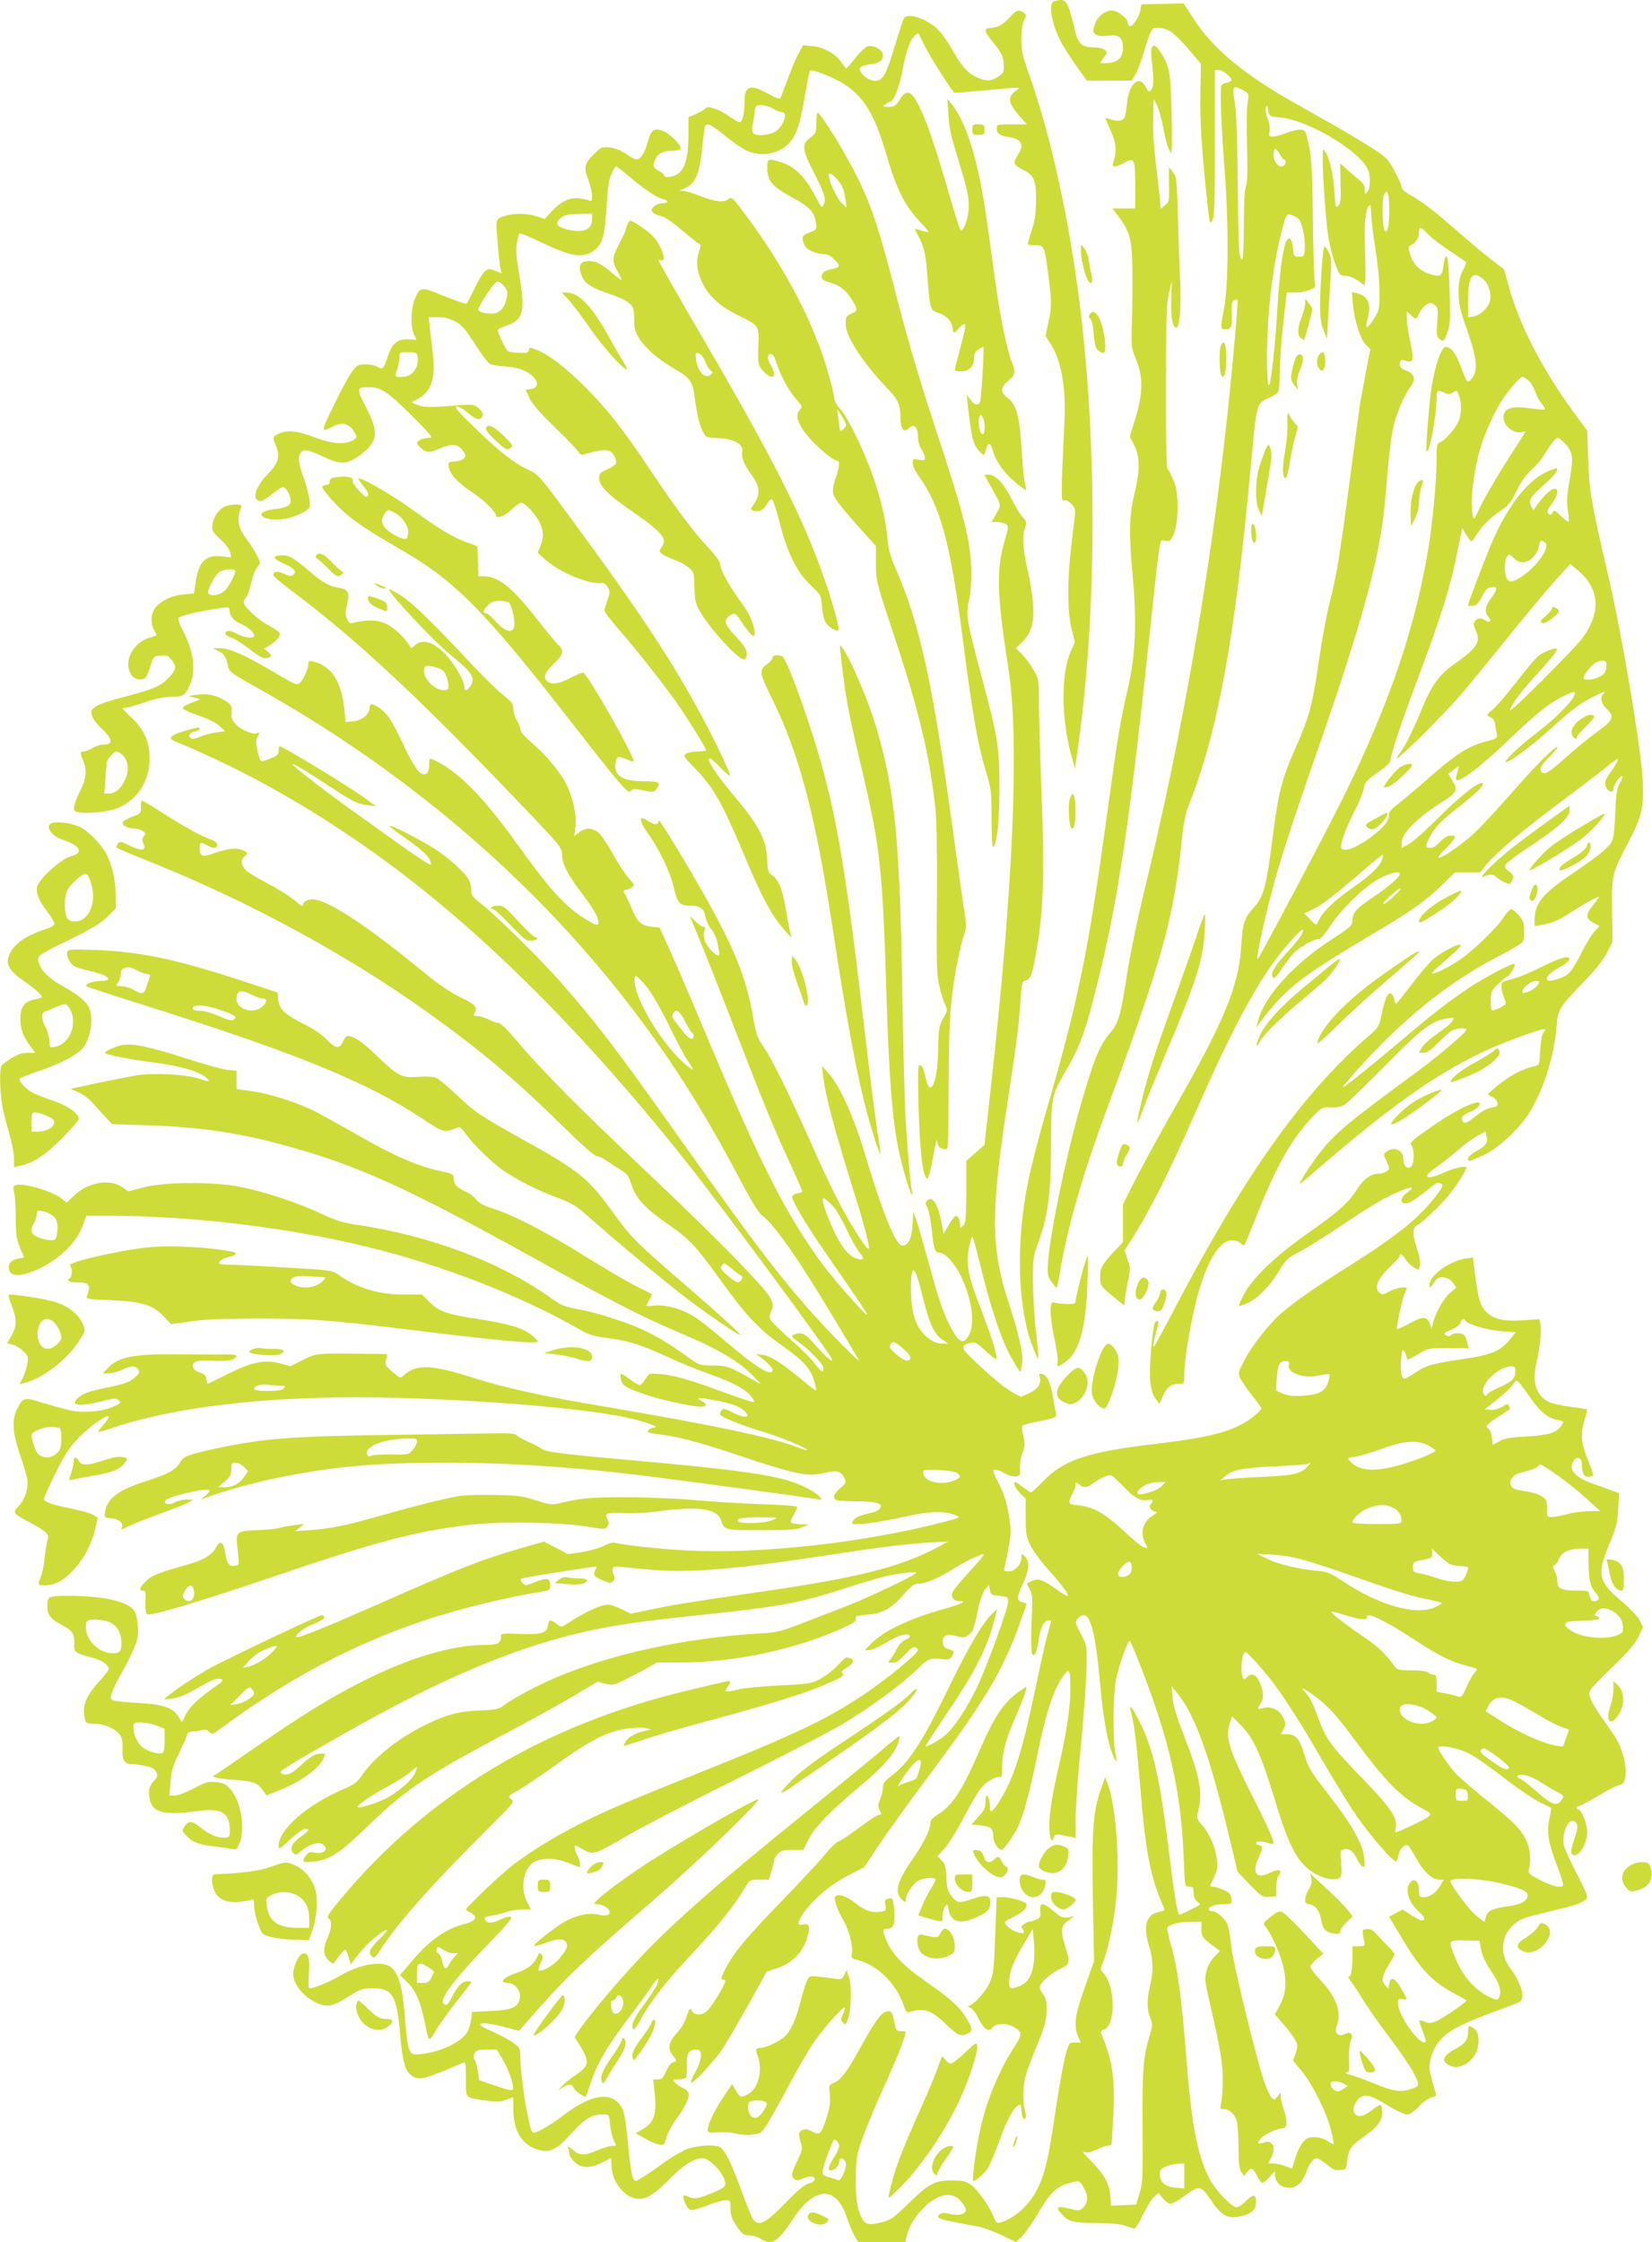 <?xml version="1.0" standalone="no"?>
<!DOCTYPE svg PUBLIC "-//W3C//DTD SVG 20010904//EN"
 "http://www.w3.org/TR/2001/REC-SVG-20010904/DTD/svg10.dtd">
<svg version="1.0" xmlns="http://www.w3.org/2000/svg"
 width="943pt" height="1280pt" viewBox="0 0 943 1280"
 preserveAspectRatio="xMidYMid meet">
<g transform="translate(0,1280) scale(0.1,-0.1)"
fill="#cddc39" stroke="none">
<path d="M6018 12793 c-39 -10 -13 -144 48 -250 15 -26 52 -83 82 -125 l55
-78 129 0 128 0 20 33 c11 17 29 64 41 102 29 101 48 152 62 163 7 5 29 5 55
0 45 -10 77 -37 167 -143 l50 -59 -3 -171 c-3 -160 8 -331 41 -635 12 -108 14
-113 27 -90 12 21 15 96 15 443 l0 417 23 0 c22 0 72 -40 72 -58 0 -5 -13 -12
-30 -15 -24 -5 -30 -12 -31 -34 -3 -83 4 -227 22 -473 24 -311 21 -655 -5
-790 -21 -105 -20 -110 8 -110 35 0 41 15 37 92 -2 55 1 69 14 74 9 4 17 5 19
3 5 -6 -29 -391 -59 -669 -100 -916 -259 -1828 -479 -2730 -35 -146 -76 -344
-91 -440 -39 -255 -48 -288 -105 -355 -55 -66 -89 -151 -164 -413 -82 -286
-173 -728 -184 -890 -4 -64 -1 -77 19 -107 13 -19 26 -35 30 -35 3 0 11 35 18
78 40 251 131 569 268 937 318 859 381 1085 428 1529 11 112 22 162 44 218
162 409 261 948 351 1928 34 369 32 358 106 390 23 10 46 24 50 32 5 7 9 58 9
113 0 55 9 180 20 278 l20 177 48 0 c26 0 64 7 83 15 34 14 36 17 29 47 -4 18
-9 181 -11 363 -3 305 -8 366 -35 468 -8 32 -14 37 -39 37 -16 0 -52 -9 -80
-20 -28 -11 -62 -20 -75 -20 -22 0 -24 3 -18 30 3 18 -1 48 -12 76 -10 26 -14
52 -9 62 6 13 9 9 13 -18 6 -35 7 -35 66 -40 151 -14 428 -172 496 -284 23
-37 25 -114 4 -142 -14 -18 -14 -17 -15 13 0 23 -9 38 -36 60 -19 15 -51 42
-70 60 l-34 31 2 -113 c3 -93 0 -117 -13 -130 -15 -15 -16 -8 -22 82 -6 99
-28 191 -53 228 -13 18 -14 14 -14 -35 0 -124 21 -390 35 -469 9 -46 26 -111
39 -144 21 -57 24 -60 59 -62 21 -1 50 -13 70 -28 l35 -26 5 25 c2 15 2 92 -1
173 -5 155 1 227 21 255 10 13 12 5 14 -46 1 -35 12 -124 24 -198 13 -79 23
-179 23 -241 1 -100 0 -108 -29 -154 -42 -68 -56 -69 -38 -3 21 84 3 128 -61
144 l-29 7 6 -69 c7 -90 42 -200 74 -232 l25 -25 -27 -141 c-14 -77 -28 -152
-31 -166 -2 -14 -29 -212 -59 -440 -61 -459 -73 -531 -116 -705 -17 -65 -44
-212 -60 -325 -37 -255 -54 -318 -134 -500 -79 -181 -98 -253 -130 -506 -36
-283 -51 -341 -105 -401 -59 -67 -67 -91 -75 -228 -14 -224 -98 -427 -386
-930 -78 -138 -175 -315 -216 -395 l-73 -145 0 -108 0 -108 -54 -57 c-66 -71
-76 -89 -76 -145 0 -47 0 -47 105 -134 33 -28 35 -28 35 0 0 12 8 59 17 105
17 79 16 85 -1 133 l-17 51 39 61 c110 173 210 372 377 752 190 432 331 697
458 863 70 90 141 166 145 153 5 -15 -31 -64 -105 -143 -62 -68 -84 -111 -66
-129 7 -7 22 8 44 43 19 29 50 71 69 92 33 37 118 86 150 86 9 0 38 34 65 76
66 101 202 231 284 272 63 31 111 41 111 23 0 -18 -63 -73 -151 -132 -98 -65
-119 -89 -119 -134 0 -29 -10 -37 -122 -110 -214 -139 -381 -324 -416 -460
l-11 -40 22 29 c146 195 231 261 670 521 190 112 285 180 372 266 l70 69 72 0
72 0 33 41 c56 70 203 194 428 362 118 88 239 181 268 205 29 25 55 42 58 39
4 -3 -13 -33 -37 -67 -37 -53 -41 -65 -33 -88 11 -32 44 -43 44 -14 0 21 36
72 50 72 5 0 0 -17 -12 -37 -19 -31 -23 -58 -28 -177 -5 -114 -10 -146 -25
-169 -21 -33 -87 -84 -237 -186 -151 -102 -198 -161 -198 -249 l0 -39 44 8
c61 11 105 31 173 77 57 38 136 82 149 82 3 0 -10 -20 -30 -44 -45 -56 -46
-80 -3 -102 17 -9 34 -18 36 -20 2 -2 -9 -13 -23 -26 -14 -13 -50 -70 -79
-128 -37 -74 -61 -111 -84 -126 -32 -21 -100 -40 -110 -30 -14 14 13 44 64 71
32 17 59 38 61 47 5 28 -48 13 -161 -43 -53 -27 -122 -56 -152 -64 -30 -8 -60
-17 -65 -20 -14 -9 -12 -47 5 -89 14 -34 14 -36 -7 -50 -13 -8 -33 -17 -45
-21 -22 -6 -23 -4 -23 51 0 56 2 59 46 101 26 24 50 43 53 43 10 0 44 61 37
67 -9 9 -163 -72 -256 -133 -121 -81 -204 -145 -375 -290 -150 -127 -317 -262
-345 -279 -31 -19 146 178 259 287 206 200 412 351 642 468 64 33 119 67 123
76 3 8 6 38 6 64 0 41 -5 55 -31 85 -17 19 -37 35 -43 35 -7 0 -27 -22 -44
-48 -39 -61 -179 -195 -255 -245 -62 -41 -146 -82 -153 -74 -3 3 21 27 52 53
86 74 117 104 111 110 -11 11 -116 -45 -160 -85 -25 -23 -80 -88 -123 -146
-44 -58 -82 -105 -85 -105 -4 0 -9 14 -12 30 -4 17 -13 30 -21 30 -17 0 -32
-36 -50 -124 -14 -66 -17 -71 -78 -124 -371 -322 -702 -787 -1103 -1552 -59
-113 -111 -209 -116 -215 -11 -11 -3 37 17 103 12 41 6 54 -14 30 -5 -7 -15
-78 -22 -159 -13 -159 -6 -233 30 -279 l19 -25 20 47 c22 51 44 68 90 68 30 0
31 1 31 50 0 99 44 349 86 489 54 178 121 281 184 281 19 0 42 -7 52 -17 10
-9 20 -14 21 -12 2 2 34 81 72 174 116 290 201 439 320 562 51 53 54 54 103
52 35 -2 59 3 79 16 15 10 120 111 233 225 213 216 261 252 354 267 37 6 38 5
27 -15 -6 -12 -44 -44 -84 -71 -40 -27 -80 -63 -90 -80 l-18 -31 27 0 c19 0
41 15 78 52 28 29 62 61 76 70 26 19 90 25 90 9 0 -14 -153 -144 -269 -230
-415 -305 -477 -357 -570 -475 -45 -58 -111 -160 -111 -172 0 -3 17 9 38 28
452 392 707 577 987 714 116 57 364 148 374 138 2 -2 -2 -11 -9 -19 -8 -10
-16 -52 -18 -101 -4 -81 -5 -84 -31 -90 -64 -14 -119 -41 -193 -96 -43 -33
-77 -63 -74 -66 3 -3 16 -10 28 -16 13 -6 24 -21 26 -32 3 -18 -4 -22 -35 -27
-23 -4 -57 -22 -87 -47 -51 -42 -70 -49 -79 -27 -8 21 4 34 50 52 49 20 70 61
25 50 -52 -12 -158 -71 -269 -150 -95 -67 -109 -80 -97 -92 19 -20 18 -107 -1
-123 -22 -18 -45 5 -45 46 0 49 -52 71 -95 40 -19 -13 -19 -15 0 -56 19 -41
19 -43 0 -56 -10 -8 -30 -14 -43 -14 -47 0 -88 -29 -127 -91 -49 -77 -102
-124 -288 -255 -180 -127 -307 -250 -356 -342 -18 -35 -31 -65 -29 -67 2 -2
22 5 46 15 61 27 130 97 182 183 41 68 51 77 117 111 39 20 140 83 225 140
184 124 272 176 356 209 67 27 81 22 32 -13 -37 -27 -41 -60 -6 -60 22 0 71
32 149 97 32 26 36 27 56 14 11 -7 4 -21 -31 -67 -101 -130 -216 -223 -500
-403 -192 -121 -301 -197 -380 -264 -70 -59 -172 -189 -216 -274 -36 -70 -36
-72 -20 -105 9 -18 39 -61 67 -96 28 -35 51 -67 51 -71 0 -11 -50 -55 -90 -79
-103 -61 -229 -91 -535 -127 -368 -44 -504 -90 -620 -210 -35 -36 -66 -65 -70
-65 -4 0 -24 14 -45 30 -21 16 -41 30 -44 30 -17 0 -2 -35 26 -63 l33 -32 0
-105 c0 -92 3 -112 26 -160 14 -30 62 -95 107 -145 82 -92 120 -145 104 -145
-6 0 -32 16 -58 35 -81 58 -109 68 -143 50 l-30 -15 17 -32 c13 -26 16 -53 13
-123 -8 -178 -6 -248 5 -252 15 -5 21 13 34 95 11 66 31 102 57 102 16 0 17 8
-6 -75 -11 -39 -43 -180 -71 -315 -77 -370 -125 -517 -211 -652 -36 -55 -49
-60 -49 -19 0 33 -9 61 -19 61 -3 0 -6 -17 -6 -39 0 -31 -8 -47 -40 -82 l-40
-44 53 -5 c59 -6 72 -18 72 -67 0 -31 28 -73 48 -73 11 0 63 73 90 125 32 64
68 196 112 410 54 265 97 392 159 471 25 32 31 16 31 -88 0 -100 -23 -256 -60
-413 -40 -170 -60 -290 -60 -365 0 -72 13 -108 25 -70 7 23 11 23 98 4 l27 -6
0 108 c0 60 13 249 30 419 16 171 31 369 32 440 3 130 3 130 -29 192 -38 71
-39 76 -17 97 60 60 94 -44 124 -379 15 -167 37 -299 61 -372 25 -76 40 -90
26 -25 -15 73 -14 336 2 417 17 88 71 239 81 228 4 -4 35 -78 68 -163 159
-409 225 -707 239 -1077 6 -163 6 -163 30 -163 12 0 23 -3 24 -7 0 -5 2 -21 3
-37 1 -15 10 -34 21 -42 10 -8 17 -15 14 -17 -18 -13 -109 -57 -117 -57 -11 0
-30 118 -67 420 -44 351 -85 531 -151 663 -56 113 -76 134 -54 58 15 -55 29
-172 50 -426 31 -371 56 -498 134 -676 6 -13 0 -18 -28 -23 -74 -14 -93 -80
-56 -198 23 -74 25 -140 5 -223 -19 -78 -19 -135 1 -184 14 -36 14 -43 -4
-103 -36 -114 -42 -201 -40 -523 2 -285 1 -315 -17 -375 l-20 -65 -71 -3 -71
-3 -5 53 c-6 72 -30 119 -100 191 -32 34 -58 62 -58 63 0 1 8 0 19 -3 10 -3
34 3 52 13 19 9 48 20 64 24 l30 6 8 129 c15 236 0 350 -67 506 -5 11 -1 18
13 22 70 18 70 248 0 323 -19 21 -19 24 -4 60 26 64 53 183 71 314 30 229 7
584 -46 715 l-12 30 -23 -66 c-49 -141 -54 -234 -45 -734 l5 -250 -53 -150
c-56 -160 -64 -218 -38 -280 l15 -35 -33 0 c-34 0 -34 0 -56 -80 -11 -45 -34
-172 -51 -283 -45 -315 -68 -408 -124 -503 -34 -58 -98 -118 -152 -144 -58
-27 -67 -26 -81 14 -20 55 -87 151 -126 181 -31 24 -45 27 -108 28 -100 1
-134 -17 -242 -122 -101 -99 -113 -106 -185 -122 -67 -14 -84 -3 -107 68 -15
45 -19 86 -19 183 1 117 3 132 37 230 20 58 73 186 118 285 71 153 130 302
130 325 0 3 -12 6 -27 5 -26 0 -29 4 -38 52 -12 61 -17 67 -49 59 -28 -7 -68
-65 -151 -216 -69 -126 -105 -173 -145 -190 -29 -12 -29 -13 -23 -70 4 -46 0
-72 -22 -139 -29 -87 -35 -92 -86 -66 -22 12 -34 13 -49 5 -23 -12 -24 -19 -9
-71 11 -34 9 -44 -20 -104 -35 -76 -37 -88 -17 -104 11 -9 23 -8 52 4 21 9 44
13 51 11 25 -10 13 -33 -19 -40 -24 -5 -59 -34 -133 -110 -112 -116 -154 -138
-185 -96 -9 12 -40 88 -69 168 -53 147 -88 219 -118 243 -21 18 -122 14 -184
-6 -27 -9 -84 -42 -127 -72 -94 -68 -163 -113 -174 -113 -18 0 -29 59 -43 210
-7 87 -20 173 -28 192 -47 112 -169 104 -335 -23 -94 -71 -172 -114 -183 -101
-21 24 -69 320 -69 427 0 52 -2 56 -40 84 -22 16 -73 43 -115 62 -41 18 -75
36 -75 41 0 14 61 9 143 -14 l80 -21 26 30 c232 267 313 346 733 709 248 215
581 534 607 581 11 22 -372 -196 -613 -349 -117 -74 -279 -193 -310 -227 -19
-21 -19 -21 5 -21 29 0 69 -26 69 -44 0 -20 -23 -26 -66 -15 -54 12 -130 -5
-196 -44 -70 -43 -180 -131 -168 -135 5 -2 35 6 65 17 66 25 98 26 115 6 17
-20 4 -50 -45 -104 -33 -36 -99 -71 -111 -58 -3 2 3 21 12 41 15 30 15 38 5
49 -10 9 -15 9 -18 0 -18 -48 -52 -79 -113 -101 -66 -23 -90 -38 -90 -53 0 -5
13 -9 29 -9 51 0 86 -63 61 -110 -18 -34 -52 -44 -160 -50 l-105 -5 -6 -46
c-4 -26 -14 -58 -23 -72 -37 -56 -148 -109 -258 -122 -77 -10 -79 -5 -98 225
-18 220 -53 290 -147 290 -70 0 -143 -23 -223 -69 -66 -38 -146 -71 -172 -71
-8 0 -9 25 -5 83 7 91 -4 126 -37 114 -27 -10 -59 -92 -51 -130 11 -53 52
-105 108 -137 75 -43 107 -40 202 20 73 46 84 50 141 50 115 0 139 -40 158
-264 15 -167 31 -217 76 -241 39 -20 76 -10 288 82 9 4 12 -19 12 -95 0 -115
-10 -104 110 -122 62 -10 82 -9 118 3 l42 15 0 -62 c0 -129 47 -209 140 -237
68 -21 106 -2 193 94 78 86 114 107 184 107 30 0 30 -1 36 -58 2 -32 12 -73
21 -90 16 -32 16 -32 -9 -32 -14 0 -52 -11 -85 -25 -76 -32 -101 -31 -141 3
-25 20 -31 23 -26 9 4 -10 7 -25 7 -34 0 -8 13 -28 29 -44 38 -37 89 -39 157
-4 27 14 50 25 52 25 1 0 2 -15 2 -34 0 -75 43 -151 103 -183 68 -35 120 -13
230 99 76 78 138 117 186 118 45 0 131 -95 131 -146 0 -17 -15 -28 -75 -53
-80 -33 -105 -37 -137 -20 -11 6 -22 8 -25 5 -11 -10 19 -75 37 -81 11 -3 52
7 95 24 42 17 90 31 106 31 28 0 29 -2 29 -48 0 -38 7 -58 35 -100 31 -46 40
-52 70 -52 19 0 49 -9 67 -20 18 -11 43 -20 55 -20 28 0 76 48 128 130 123
191 248 196 309 12 14 -42 35 -92 46 -109 l20 -33 134 0 134 0 7 33 c11 50 42
105 88 154 80 86 166 108 217 53 15 -16 30 -38 33 -49 7 -28 -38 -43 -92 -29
-31 8 -45 7 -56 -2 -23 -19 -9 -27 85 -45 47 -9 108 -21 137 -26 28 -6 88 -28
132 -49 l81 -39 33 32 c18 18 59 75 89 127 68 117 107 156 172 175 68 20 68
20 94 -26 26 -46 23 -86 -8 -114 -18 -16 -24 -16 -80 -2 -68 17 -77 8 -35 -37
36 -39 65 -46 198 -46 82 -1 135 -6 162 -16 22 -8 45 -16 50 -17 6 -1 28 36
50 82 22 46 51 92 65 103 l24 19 24 -30 c13 -17 33 -31 44 -31 11 0 47 20 80
45 83 62 95 60 151 -25 55 -82 90 -105 150 -95 79 13 107 37 107 90 0 39 -20
40 -57 1 -19 -20 -44 -36 -55 -36 -26 0 -116 93 -150 156 -73 135 -106 309
-138 719 -25 320 -49 497 -85 619 -14 49 -24 95 -21 102 7 18 71 34 138 34
l57 0 -1 -42 c0 -44 6 -52 78 -104 l29 -21 -32 -32 c-32 -32 -53 -84 -53 -131
0 -14 12 -74 26 -135 59 -255 74 -341 74 -435 0 -52 -4 -112 -9 -132 -8 -35
-7 -38 13 -38 34 0 64 -27 76 -68 5 -20 10 -89 10 -152 0 -90 4 -121 16 -138
l16 -23 15 20 c21 31 38 26 58 -19 10 -22 24 -40 31 -40 7 0 27 17 44 37 17
21 30 31 29 23 -6 -30 11 -67 36 -78 62 -28 111 -2 140 75 20 55 42 83 62 83
8 0 33 -16 56 -35 33 -29 49 -35 77 -33 34 3 35 4 40 53 7 64 22 87 92 135 80
57 108 93 108 140 0 21 -4 41 -8 44 -4 2 -28 -11 -51 -30 -49 -38 -85 -44
-101 -14 -13 24 9 74 41 91 30 15 63 4 154 -52 44 -27 92 -49 106 -49 18 0 39
14 68 45 25 27 55 48 73 52 25 5 28 9 23 27 -21 66 -35 123 -35 144 0 52 24
114 60 155 49 55 121 93 296 158 76 28 146 55 156 60 38 20 14 107 -53 196
-60 79 -50 185 22 247 41 35 51 38 268 90 110 27 151 46 151 72 0 9 -29 71
-64 138 -35 66 -66 136 -70 155 -11 62 24 148 56 136 28 -11 29 -33 4 -104
-13 -38 -20 -74 -16 -81 26 -41 90 44 90 120 0 47 -32 130 -50 130 -5 0 -10 5
-10 10 0 6 6 10 13 10 7 0 58 27 113 60 54 33 107 60 116 60 64 0 44 182 -32
290 -97 136 -130 190 -136 219 -6 30 0 38 124 159 100 96 137 140 156 181 l25
54 -20 38 c-10 21 -56 69 -102 108 -134 111 -143 153 -71 326 41 96 47 121 51
201 l5 90 -43 16 c-24 9 -73 27 -108 39 -106 38 -143 84 -106 133 19 25 45 13
45 -21 0 -51 11 -73 36 -73 12 0 25 3 28 8 2 4 -11 45 -31 92 -39 96 -43 144
-17 226 9 30 15 56 13 58 -2 2 -44 9 -93 15 -49 6 -105 19 -125 28 -72 36 -96
110 -71 220 19 81 30 186 24 219 l-6 33 -97 -6 c-104 -6 -150 3 -196 38 -45
37 -58 77 -81 273 l-6 48 -41 -6 c-94 -15 -208 -97 -207 -151 1 -20 1 -20 15
0 29 41 38 46 67 43 20 -2 39 -13 52 -31 l20 -27 -36 -30 c-37 -31 -85 -115
-98 -173 l-7 -32 -11 28 c-18 44 -39 44 -115 3 -38 -21 -71 -35 -73 -33 -6 6
33 182 45 206 6 11 11 22 11 25 0 15 -65 4 -99 -16 -33 -19 -41 -20 -55 -9
-35 29 -13 82 63 154 28 26 51 52 51 57 0 19 16 10 32 -17 9 -16 30 -36 46
-46 l30 -17 7 28 c4 19 -2 52 -16 93 -25 72 -27 119 -5 131 34 19 124 103 174
161 49 57 112 154 112 172 0 13 -76 -4 -131 -30 -97 -45 -127 -27 -46 28 28
19 83 62 122 95 38 34 91 73 117 87 l47 26 7 -27 c9 -35 -3 -54 -55 -83 -41
-22 -60 -45 -48 -57 3 -4 41 11 84 31 107 52 232 176 290 290 71 138 115 291
129 450 8 94 12 101 160 256 66 69 111 126 130 165 l29 59 -3 175 c-3 203 0
215 89 384 83 160 93 202 86 361 -8 178 -119 840 -198 1174 -98 422 -108 482
-114 680 l-5 143 -64 87 c-191 258 -326 519 -388 753 l-22 80 -75 58 c-42 32
-125 102 -186 155 -124 110 -205 173 -276 213 -32 17 -49 34 -49 46 0 10 -18
51 -40 91 -37 68 -47 78 -133 133 -50 32 -144 88 -207 124 -63 36 -169 96
-235 133 -284 160 -463 309 -569 474 l-60 92 -120 -3 -120 -3 -8 -40 c-8 -36
-41 -85 -59 -85 -4 0 -10 11 -13 25 -7 28 -59 65 -91 65 -39 0 -83 -37 -96
-81 -12 -37 -11 -43 6 -55 13 -10 34 -12 70 -8 65 8 85 -9 85 -71 0 -55 -33
-85 -92 -85 l-39 0 22 31 c22 31 22 32 4 45 -10 8 -40 14 -67 14 -58 0 -82 20
-98 82 -47 193 -52 200 -122 181z m1081 -510 c30 -17 31 -20 24 -63 -8 -46 -8
-91 -3 -325 2 -84 -1 -140 -8 -158 -8 -18 -12 -97 -12 -223 0 -120 -4 -194
-10 -194 -18 0 -21 47 -25 430 -2 268 -7 410 -17 468 -16 93 -10 99 51 65z
m206 -362 c8 -16 20 -31 27 -33 16 -6 2 -38 -16 -38 -25 0 -46 30 -46 66 0 42
14 44 35 5z m625 -326 c0 -84 -10 -128 -26 -113 -13 14 -17 184 -4 208 20 37
30 6 30 -95z m-518 -44 c21 -19 40 -114 36 -174 -3 -39 -5 -42 -33 -42 -29 0
-30 2 -35 50 -3 35 -10 51 -21 53 -28 5 -53 -146 -69 -423 -9 -168 -35 -403
-45 -413 -11 -12 -17 116 -11 263 9 238 39 455 88 637 20 75 22 77 47 72 14
-4 34 -14 43 -23z m739 -87 c18 -20 75 -63 124 -96 50 -33 92 -62 94 -64 2 -1
-7 -25 -20 -51 -18 -38 -23 -64 -23 -123 0 -64 7 -96 49 -215 54 -155 62 -223
32 -269 -10 -15 -23 -26 -29 -24 -6 2 -23 39 -39 83 -26 74 -56 114 -86 115
-25 0 -62 -107 -82 -235 -14 -98 -34 -355 -28 -362 16 -15 56 197 57 300 0 50
4 54 45 35 21 -9 31 -9 46 0 26 16 26 16 38 -19 15 -44 14 -103 -3 -143 -17
-41 -80 -113 -107 -121 -17 -6 -19 -17 -19 -108 0 -112 -21 -338 -45 -487 -73
-449 -215 -872 -469 -1395 -86 -178 -489 -940 -506 -958 -12 -13 15 125 61
310 45 187 120 423 279 877 268 770 362 1123 389 1456 21 258 33 353 52 422
20 71 56 151 90 200 32 44 25 73 -21 91 -27 10 -40 21 -40 35 0 27 9 32 35 22
42 -16 48 7 25 109 -11 50 -20 110 -20 133 l0 41 23 -21 c30 -28 32 -28 47 8
13 31 45 60 67 60 6 0 19 -7 28 -16 13 -14 15 -30 9 -93 -5 -65 -4 -80 11 -94
23 -23 32 -15 50 46 13 43 15 83 9 240 -5 130 -10 187 -18 184 -6 -2 -13 -25
-16 -50 -8 -65 -16 -70 -77 -52 -59 18 -96 55 -115 117 -10 34 -10 42 1 46 27
9 51 43 51 72 0 39 9 38 51 -6z m312 -254 c32 -25 51 -81 43 -124 -8 -41 -52
-84 -94 -92 l-32 -6 0 95 c0 139 23 174 83 127z m260 -580 c14 -11 32 -41 41
-67 9 -26 26 -57 38 -70 12 -13 19 -26 15 -29 -3 -4 -41 -1 -84 5 -94 14 -140
3 -149 -36 -14 -52 49 -112 103 -99 23 6 23 6 10 -16 -8 -13 -59 -92 -112
-176 -53 -85 -114 -190 -135 -234 -36 -78 -37 -79 -44 -48 -15 76 5 249 45
385 26 87 86 218 130 281 38 56 98 124 109 124 4 0 19 -9 33 -20z m212 -364
c44 -47 47 -76 25 -206 -16 -90 -18 -125 -10 -173 5 -34 7 -63 5 -66 -3 -2
-23 12 -44 33 -36 35 -40 37 -49 19 -9 -14 -13 -15 -23 -6 -10 10 -6 22 19 57
37 51 42 86 13 86 -18 0 -70 -51 -102 -100 l-16 -24 -12 22 c-18 34 -6 56 65
118 63 55 91 90 81 101 -3 2 -29 -7 -59 -21 -104 -49 -207 -176 -293 -360 -36
-77 -155 -386 -155 -402 0 -3 12 -4 28 -2 21 2 32 13 50 50 15 32 30 50 47 54
44 11 47 -5 10 -56 -38 -52 -44 -84 -18 -112 20 -23 9 -36 -17 -20 -26 16 -45
15 -60 -3 -10 -13 -10 -23 5 -55 29 -65 7 -100 -129 -195 -78 -54 -126 -121
-176 -243 -55 -134 -99 -223 -132 -266 -90 -114 224 190 364 354 35 41 148
179 250 305 102 127 225 274 273 328 l88 97 41 -33 c127 -105 138 -241 29
-389 -49 -66 -413 -430 -413 -412 0 21 59 103 130 180 101 110 144 164 137
170 -10 10 -76 -17 -108 -43 -17 -14 -75 -84 -130 -155 -55 -70 -113 -138
-130 -150 -34 -26 -36 -34 -9 -43 13 -4 21 -18 25 -43 3 -20 8 -46 10 -57 4
-18 -5 -23 -63 -38 -105 -27 -175 -73 -372 -248 -41 -36 -100 -85 -130 -109
-43 -33 -54 -47 -52 -66 9 -65 -242 -237 -271 -186 -10 16 25 115 71 204 27
51 53 113 57 136 6 38 13 47 79 92 46 32 72 57 73 70 3 34 53 188 115 355 174
464 222 613 267 835 l28 135 22 -37 c13 -21 26 -38 30 -38 4 0 15 14 25 31 31
52 77 99 137 140 50 34 63 50 95 115 24 50 53 92 86 122 27 26 59 63 70 82 35
58 68 100 80 100 6 0 25 -15 43 -34z m-110 -594 c-11 -43 -67 -112 -124 -153
-60 -43 -85 -48 -101 -20 -14 27 -13 104 3 125 12 16 14 15 36 -8 33 -35 74
-34 111 2 16 16 32 45 35 65 6 33 9 35 27 26 15 -8 18 -17 13 -37z m345 -668
c0 -14 -4 -34 -10 -44 -17 -31 -120 -56 -120 -28 0 18 50 79 74 88 40 16 56
12 56 -16z m-180 -162 c0 -31 -102 -137 -220 -227 -100 -76 -192 -165 -173
-165 23 0 150 95 257 192 118 107 168 145 245 183 53 27 72 32 53 13 -20 -20
-13 -53 18 -83 48 -46 41 -65 -55 -134 -46 -34 -130 -102 -185 -152 -100 -89
-123 -100 -137 -63 -4 10 11 33 46 68 28 28 51 55 51 60 0 21 -129 -108 -266
-266 -85 -97 -186 -205 -225 -239 -83 -71 -178 -134 -187 -124 -4 4 12 24 35
46 23 21 47 48 53 59 10 18 8 20 -18 20 -20 0 -38 -11 -61 -35 -20 -22 -41
-35 -56 -35 -30 0 -31 9 -5 59 30 60 64 95 175 181 100 78 150 130 123 130
-30 0 -130 -81 -248 -199 -69 -69 -144 -136 -167 -149 l-43 -23 0 27 c0 57 92
149 243 243 75 48 80 62 46 118 l-22 35 29 23 c16 13 30 22 32 21 1 -2 -3 -17
-9 -34 -6 -17 -9 -36 -7 -42 8 -26 141 73 295 222 162 156 245 222 326 258 46
22 57 24 57 12z m-1101 -949 c-15 -41 -63 -87 -164 -158 -101 -70 -169 -134
-192 -179 -9 -17 -17 -33 -19 -35 -2 -2 -18 12 -36 31 l-33 34 55 26 c52 26
108 70 301 235 46 40 87 73 91 73 4 0 3 -12 -3 -27z m69 -208 c-26 -25 -53
-45 -60 -45 -7 1 9 21 37 45 65 59 84 58 23 0z m822 -506 c-7 -11 -27 -27 -45
-35 -41 -17 -45 -17 -45 -4 0 21 49 60 75 60 23 0 25 -2 15 -21z m-415 -1918
c12 -21 124 -54 203 -60 l84 -6 -29 -36 c-56 -72 -106 -93 -285 -119 -166 -25
-196 -34 -258 -75 -29 -19 -56 -35 -61 -35 -19 0 -27 39 -22 104 5 61 8 67 19
51 8 -11 14 -27 14 -36 0 -15 10 -12 62 19 63 37 63 37 176 37 l114 -1 -6 30
c-3 16 -11 35 -17 43 -14 16 -61 17 -76 2 -8 -8 -17 -8 -30 -1 -16 9 -12 13
30 31 30 13 51 29 54 41 6 21 18 26 28 11z m-1008 -251 c-12 -47 81 -81 172
-62 30 7 57 10 59 7 3 -3 0 -23 -7 -45 -15 -52 -53 -72 -147 -78 -54 -3 -81 0
-112 13 l-39 18 5 66 c6 81 15 101 49 101 20 0 24 -4 20 -20z m1293 -38 c0
-41 -17 -58 -91 -91 -37 -16 -69 -35 -72 -43 -4 -10 -7 -10 -16 2 -33 47 76
159 157 160 18 0 22 -6 22 -28z m34 -79 c11 -15 39 -53 61 -85 49 -69 96 -106
147 -114 37 -6 37 -7 21 -31 -28 -42 -68 -55 -199 -63 -96 -5 -130 -11 -157
-28 l-35 -20 -7 45 c-3 24 -13 47 -21 50 -20 8 -5 24 64 69 32 21 58 38 60 39
1 1 0 10 -4 19 -6 15 -9 14 -40 -5 -21 -12 -46 -19 -66 -17 l-33 3 73 58 c40
32 79 69 88 83 20 30 21 30 48 -3z m-534 -343 c21 -11 41 -24 44 -29 7 -11
-130 -66 -233 -92 -127 -32 -207 -23 -254 29 -18 20 -17 20 30 27 26 4 95 24
153 45 124 46 199 51 260 20z m-686 -121 c-37 -41 -81 -52 -259 -60 -93 -4
-186 -10 -205 -14 l-35 -6 29 25 c43 36 100 47 294 56 96 5 176 11 180 14 15
16 13 3 -4 -15z m1435 -57 c52 -37 126 -97 164 -133 l71 -65 -65 -1 c-35 0
-92 -8 -125 -17 -34 -9 -74 -16 -88 -16 -25 0 -26 3 -26 50 0 46 -3 52 -32 70
-18 11 -53 22 -78 25 -74 10 -95 20 -98 44 -5 34 24 59 84 71 30 6 60 18 67
25 7 8 17 14 22 14 6 0 52 -30 104 -67z m-2491 -53 c63 -67 103 -90 145 -82
28 6 35 -5 15 -25 -14 -14 6 -42 31 -42 9 0 3 -8 -16 -20 -57 -34 -77 -98 -48
-154 19 -36 19 -35 -6 -29 -11 3 -64 46 -117 96 -107 99 -171 135 -257 144
-61 6 -62 10 -29 75 8 15 14 35 14 44 0 16 1 16 18 1 26 -23 48 -21 85 8 34
25 72 43 95 44 7 1 38 -27 70 -60z m222 -4 c-22 -24 -123 -55 -136 -42 -10 10
18 39 51 53 16 7 48 13 69 14 l39 0 -23 -25z m1315 -119 c36 -15 55 -42 55
-75 0 -20 -5 -21 -140 -21 -79 0 -140 4 -140 9 0 24 55 72 98 85 61 19 85 19
127 2z m332 -325 c12 -6 40 -11 62 -11 23 0 41 -4 41 -9 0 -19 -21 -66 -33
-73 -22 -14 -83 -8 -143 13 -32 11 -77 24 -99 27 -36 7 -40 10 -40 37 0 28 3
30 55 40 51 10 55 13 55 38 l-1 27 41 -39 c22 -21 50 -44 62 -50z m791 1 c1
-94 11 -134 44 -169 22 -24 17 -43 -13 -43 -14 0 -21 9 -25 30 -6 30 -7 30
-70 30 -88 0 -114 12 -114 50 0 17 -7 44 -15 61 -14 26 -14 30 -1 35 8 3 19
19 25 35 12 36 58 58 122 59 l46 0 1 -88z m-1645 28 c43 -11 130 -39 195 -61
344 -121 435 -150 520 -166 50 -10 92 -21 92 -24 0 -3 -18 -14 -39 -24 -111
-49 -323 11 -536 155 -60 40 -80 48 -135 53 -110 10 -222 37 -285 68 l-60 29
85 -4 c47 -3 120 -14 163 -26z m-963 -49 c0 -33 -16 -49 -50 -53 -36 -4 -37
27 -1 63 35 34 51 31 51 -10z m2738 -245 c43 -22 65 -53 66 -92 1 -34 -2 -38
-39 -51 -62 -22 -180 -13 -241 19 -32 17 -49 32 -49 44 0 17 10 19 98 22 91 3
119 12 81 26 -15 6 -15 8 1 26 21 24 46 25 83 6z m-1427 -48 c23 -2 33 1 32
10 -7 34 96 -14 264 -124 141 -93 218 -131 304 -153 67 -17 69 -18 50 -35 -11
-10 -32 -47 -48 -82 -24 -56 -31 -64 -48 -59 -11 4 -44 12 -72 18 l-53 10 0
49 c0 40 -3 48 -18 48 -10 0 -24 6 -31 13 -7 7 -42 12 -93 12 -78 0 -82 1
-102 29 -48 67 -92 108 -179 167 -104 71 -177 128 -177 138 0 4 31 -3 69 -16
37 -12 83 -24 102 -25z m-576 -275 c96 -110 189 -249 345 -518 154 -263 215
-356 305 -464 84 -100 121 -136 128 -124 2 4 8 23 12 41 7 33 41 61 55 45 5
-4 26 -39 48 -78 41 -73 88 -115 129 -115 l24 0 -18 -31 c-25 -43 -60 -69 -94
-69 -27 0 -29 3 -29 39 0 23 -6 44 -16 52 -14 11 -19 10 -36 -10 -30 -38 -6
-115 52 -164 16 -14 30 -30 30 -36 0 -22 -20 -18 -70 14 l-53 34 -39 -20 -39
-20 19 -32 c11 -18 41 -68 67 -112 94 -157 169 -234 289 -296 36 -19 66 -36
66 -39 -1 -11 -136 -104 -172 -118 -31 -12 -43 -13 -64 -3 -15 6 -29 10 -31 7
-3 -3 5 -30 18 -60 12 -31 20 -58 17 -62 -29 -28 -158 150 -158 219 0 26 3 29
25 25 14 -3 25 -2 25 1 0 4 -15 31 -33 61 -36 61 -59 70 -67 26 l-5 -28 -19
20 c-23 26 -17 54 24 121 17 26 30 52 30 56 0 4 -12 19 -27 35 -16 15 -45 46
-66 69 -30 33 -44 42 -65 39 -28 -3 -28 -4 -15 -70 5 -26 3 -28 -31 -28 l-36
0 0 -59 c0 -76 -9 -123 -23 -114 -6 3 1 -9 15 -28 14 -19 46 -68 72 -111 26
-42 94 -138 152 -215 57 -76 119 -166 136 -201 35 -71 34 -73 -35 -92 -49 -14
-93 -5 -197 38 -47 19 -105 40 -130 47 -25 7 -37 14 -27 14 20 1 20 4 17 89
-1 35 4 77 10 93 17 39 3 54 -34 38 -38 -18 -61 5 -46 45 30 79 0 163 -91 261
-33 34 -59 69 -59 78 0 8 17 28 37 45 l37 29 -108 116 c-60 64 -117 119 -127
122 -21 7 -33 1 -79 -38 -30 -25 -31 -29 -17 -45 32 -35 87 -160 103 -231 20
-91 14 -155 -22 -221 l-27 -49 49 -56 c27 -31 57 -71 67 -89 16 -31 16 -38 3
-76 l-15 -43 50 -61 c63 -76 142 -236 167 -338 11 -43 17 -78 13 -78 -3 0 -19
9 -36 20 -18 12 -47 20 -72 20 -34 0 -46 -5 -67 -31 -14 -17 -33 -56 -42 -87
-9 -31 -17 -58 -19 -60 -1 -1 -18 5 -38 13 -20 8 -50 15 -67 15 l-31 0 16 30
c32 61 9 109 -43 89 -33 -13 -39 -4 -16 22 22 26 90 58 120 59 32 0 36 34 14
101 -11 32 -20 69 -20 81 l0 23 -18 -23 c-17 -23 -18 -23 -35 -4 -9 10 -28 52
-42 93 -45 131 -176 671 -186 764 -5 50 -14 104 -20 122 -12 37 -62 83 -90 83
-10 0 -19 4 -19 10 0 17 37 30 84 30 41 0 46 2 46 23 0 12 -4 27 -8 34 -10 15
-75 43 -100 43 -18 0 -18 3 5 48 21 40 24 56 19 106 -7 70 -40 147 -85 198
-30 34 -31 39 -21 80 25 112 10 195 -77 417 -46 119 -66 182 -70 230 l-6 66
33 -40 c106 -132 189 -367 311 -880 l33 -140 70 -73 c67 -69 73 -73 111 -70
l40 3 0 51 c0 29 6 58 14 68 26 31 -2 40 -48 16 -79 -40 -108 -3 -66 87 20 44
23 58 13 65 -7 4 -16 8 -20 8 -5 0 -8 5 -8 11 0 12 46 8 83 -6 34 -14 17 31
-103 270 -135 267 -156 333 -131 415 l13 43 39 -39 c84 -82 122 -164 209 -448
78 -258 127 -349 217 -406 54 -34 126 -49 149 -29 13 10 14 26 9 84 -6 65 -5
73 12 77 32 9 58 -8 77 -50 10 -23 25 -43 34 -47 12 -5 14 3 9 49 -8 80 -68
187 -201 359 -105 134 -117 155 -141 232 -28 92 -48 115 -101 115 l-32 0 15
30 c13 27 13 34 -4 68 -21 43 -69 65 -115 51 -31 -9 -34 -3 -13 25 20 27 18
73 -5 124 -21 45 -46 55 -74 26 -15 -14 -17 -14 -23 3 -15 38 -3 143 17 143 5
0 43 -39 85 -87z m311 -166 c77 -57 122 -107 242 -269 160 -216 250 -307 366
-369 57 -31 58 -32 39 -50 -13 -13 -173 -89 -188 -89 -1 0 1 16 3 35 6 54 -34
110 -197 279 -171 176 -202 219 -242 328 -35 96 -54 133 -80 159 -33 33 -4 21
57 -24z m1142 -31 c26 -13 85 -47 132 -75 47 -29 105 -59 130 -68 l46 -16 -15
-46 c-9 -25 -17 -48 -18 -50 -2 -2 -29 1 -60 8 -74 17 -198 74 -301 140 l-82
53 15 28 c29 56 78 64 153 26z m-501 -48 c29 -18 53 -36 53 -40 0 -16 -47 -38
-83 -38 -76 0 -141 49 -124 94 11 29 94 21 154 -16z m235 -246 c35 -17 124
-79 198 -137 74 -58 167 -121 206 -141 l70 -35 -12 -61 c-16 -78 -7 -133 44
-268 22 -58 38 -108 35 -112 -10 -18 -62 -6 -130 29 -67 35 -72 39 -65 63 13
45 5 126 -17 167 -32 64 -66 98 -220 223 -80 64 -163 136 -184 159 -41 46 -97
129 -97 144 0 20 109 0 172 -31z m113 15 c49 -29 124 -91 119 -99 -11 -17 -38
-6 -100 39 -64 47 -70 54 -57 66 9 9 14 8 38 -6z m299 -180 c29 -19 71 -44 94
-56 38 -19 41 -23 29 -41 -28 -46 -56 -37 -150 47 -34 30 -72 60 -84 66 -37
17 -27 30 18 24 22 -3 64 -21 93 -40z m-416 -74 c3 -32 2 -33 -32 -33 -35 0
-36 1 -36 36 0 34 1 35 33 32 28 -3 32 -7 35 -35z m190 -504 c113 -28 152 -45
152 -68 0 -31 -35 -52 -106 -62 -98 -14 -123 -26 -132 -61 l-8 -30 -44 33
c-38 29 -150 178 -150 200 0 24 168 17 288 -12z m-116 -367 c7 -44 27 -86 68
-147 38 -56 51 -100 40 -130 -8 -22 -12 -24 -37 -14 -88 33 -168 117 -212 223
-46 112 -47 111 51 109 l83 -1 7 -40z m-5585 -634 c35 -58 67 -148 61 -172 -2
-13 -17 -11 -98 17 l-95 32 -6 46 c-4 26 -12 56 -18 68 -9 15 -9 27 -1 41 9
16 21 20 68 20 l58 0 31 -52z m4802 -142 l24 -13 -24 -17 c-30 -21 -42 -20
-63 3 -33 37 12 55 63 27z m-2879 -357 c0 -10 -13 -40 -30 -66 -33 -52 -38
-73 -16 -73 21 0 46 28 46 51 0 29 34 20 38 -10 5 -30 -28 -103 -42 -97 -6 3
-30 11 -53 17 -39 12 -41 15 -36 43 3 17 15 54 25 81 11 28 24 61 29 74 8 19
12 21 24 11 8 -7 15 -21 15 -31z m1970 -170 l0 -72 -52 5 c-59 6 -88 32 -88
78 0 23 7 31 38 43 20 9 52 16 70 16 l32 1 0 -71z"/>
<path d="M8086 10037 c-22 -33 -38 -116 -34 -183 l3 -59 22 45 c14 27 23 65
23 95 1 28 7 67 14 88 12 31 11 37 0 37 -7 0 -20 -10 -28 -23z"/>
<path d="M8860 9328 c0 -7 -17 -27 -37 -45 -32 -27 -35 -32 -21 -38 12 -5 31
4 58 25 45 36 48 45 20 60 -15 8 -20 8 -20 -2z"/>
<path d="M7993 8421 c-26 -17 -93 -98 -93 -115 0 -3 13 0 29 5 28 10 131 105
131 121 0 14 -34 8 -67 -11z"/>
<path d="M7847 8125 c-53 -29 -57 -33 -43 -48 9 -8 25 -13 36 -10 33 9 102 96
73 92 -5 -1 -34 -16 -66 -34z"/>
<path d="M9045 8708 c-65 -35 -93 -91 -60 -118 12 -10 15 -10 15 0 0 6 23 33
50 60 28 27 50 53 50 59 0 14 -29 14 -55 -1z"/>
<path d="M7485 2078 c5 -20 1 -38 -14 -63 -27 -46 -28 -85 -2 -85 34 0 62 -33
72 -85 11 -59 24 -74 72 -82 31 -5 37 -3 37 12 0 10 16 33 36 51 l36 34 -30
38 c-28 34 -79 84 -175 172 l-38 35 6 -27z"/>
<path d="M7166 1675 c-9 -24 3 -43 34 -53 38 -14 74 5 78 41 3 26 2 27 -51 27
-40 0 -56 -4 -61 -15z"/>
<path d="M7763 1074 c3 -16 11 -46 19 -66 11 -32 18 -38 40 -38 40 0 35 21
-18 82 -44 49 -46 50 -41 22z"/>
<path d="M5767 12704 c-38 -43 -76 -64 -116 -64 -38 0 -33 -21 21 -86 48 -58
58 -82 58 -134 0 -33 -5 -41 -34 -59 -41 -26 -69 -26 -121 -2 -50 22 -91 68
-139 157 -21 38 -55 86 -75 108 -61 65 -172 106 -199 74 -6 -7 -29 -76 -52
-153 -46 -153 -62 -188 -95 -203 -27 -12 -77 9 -99 43 -19 29 -7 40 52 48 51
6 72 21 72 53 0 29 -51 58 -86 50 -14 -4 -45 -33 -71 -66 -25 -33 -49 -60 -52
-60 -3 0 -17 16 -30 36 -33 48 -98 84 -163 91 l-54 5 -27 -50 c-15 -27 -43
-94 -62 -148 -20 -53 -38 -101 -41 -106 -3 -5 -34 7 -69 27 -101 56 -135 46
-135 -41 0 -68 -10 -115 -25 -121 -7 -2 -33 11 -57 29 -24 18 -62 40 -86 47
-37 13 -44 12 -59 -1 -10 -9 -35 -23 -55 -31 l-38 -16 0 -104 c0 -118 -18
-186 -57 -217 -26 -21 -83 -28 -83 -10 0 5 -13 16 -30 25 -32 17 -36 30 -19
68 14 31 48 47 99 47 21 0 42 5 46 11 8 14 -60 84 -96 99 -55 23 -73 11 -92
-59 -18 -65 -41 -101 -65 -101 -8 0 -35 14 -60 32 -31 21 -62 33 -94 36 -46 4
-49 3 -93 -43 -52 -53 -55 -70 -26 -147 11 -29 20 -68 20 -87 0 -28 -3 -32
-17 -25 -10 4 -37 9 -60 12 -54 5 -101 -18 -153 -74 l-41 -44 -45 15 c-51 17
-123 19 -174 5 -62 -18 -61 -14 -50 -146 5 -65 12 -134 16 -152 l7 -32 -35 14
c-31 13 -37 13 -58 -1 -12 -9 -40 -53 -61 -99 -21 -45 -42 -84 -46 -87 -5 -3
-62 17 -128 43 -134 55 -135 55 -167 -17 -23 -53 -26 -160 -5 -202 l15 -30
-48 2 c-61 3 -92 -24 -116 -97 -23 -71 -31 -79 -57 -61 -12 8 -43 15 -69 15
-45 0 -50 -3 -79 -42 -17 -24 -64 -109 -103 -191 -76 -155 -76 -157 -4 -121
56 29 97 15 127 -43 10 -20 8 -24 -18 -38 -47 -24 -117 -18 -206 15 -104 40
-159 47 -208 27 -42 -18 -43 -21 -21 -73 25 -59 13 -99 -46 -159 -75 -76 -96
-155 -41 -155 9 0 38 18 65 40 26 22 54 40 62 40 16 0 44 -50 44 -79 0 -27
-29 -41 -96 -48 -58 -6 -89 -27 -63 -43 48 -31 162 -16 238 30 32 21 33 23 27
70 -4 26 -16 74 -27 107 -32 88 -38 123 -28 149 12 33 43 31 130 -11 103 -49
140 -48 217 9 100 74 106 130 31 272 -56 108 -55 114 19 114 66 0 109 -29 244
-164 120 -122 124 -126 93 -126 -17 0 -40 -6 -51 -14 -19 -14 -19 -15 5 -40
29 -31 54 -33 112 -6 66 29 103 26 130 -11 20 -28 20 -32 6 -47 -9 -8 -32 -16
-52 -16 -27 -1 -35 -5 -35 -19 0 -47 45 -97 146 -165 59 -40 124 -103 124
-122 0 -25 52 -7 89 30 22 22 47 40 56 40 23 0 83 -65 106 -115 23 -49 24 -84
3 -133 l-15 -37 48 -43 c80 -71 254 -142 319 -130 11 2 24 -8 33 -24 14 -24
14 -31 -2 -75 -9 -26 -17 -53 -17 -59 0 -6 32 -48 71 -94 123 -141 287 -351
358 -455 71 -105 151 -236 151 -248 0 -4 -22 -7 -48 -7 -27 0 -56 -6 -66 -13
-17 -12 -13 -18 46 -78 107 -107 158 -197 283 -493 84 -202 136 -305 190 -381
38 -53 101 -121 81 -87 -4 7 -16 67 -27 133 -20 128 -44 189 -83 214 -21 14
-24 25 -27 93 -5 109 -48 191 -183 352 -109 129 -168 220 -144 220 7 0 34 -23
60 -52 27 -28 51 -49 54 -45 8 8 -111 254 -204 419 -159 284 -341 557 -682
1020 -201 274 -204 278 -264 306 -84 40 -165 103 -308 242 -96 93 -118 119
-101 120 12 0 42 -18 68 -40 46 -39 68 -43 80 -12 4 11 -3 25 -22 41 -27 23
-30 24 -133 16 -149 -12 -181 -11 -218 4 l-33 14 38 21 c78 44 100 117 83 266
-6 47 -13 111 -17 143 l-6 57 52 0 c57 0 113 -23 147 -62 12 -12 47 -62 77
-110 31 -48 64 -91 74 -96 10 -5 50 -12 90 -14 80 -6 136 -30 167 -71 22 -30
11 -54 -29 -59 l-24 -3 20 -45 c13 -31 59 -84 142 -165 68 -66 130 -130 138
-143 14 -22 15 -22 64 -7 54 16 103 19 121 7 18 -12 36 -53 30 -68 -3 -8 -26
-23 -51 -34 -39 -17 -45 -23 -45 -50 0 -44 54 -98 191 -191 121 -82 179 -136
179 -167 0 -10 -7 -27 -15 -39 -14 -20 -13 -23 7 -37 11 -8 43 -23 70 -33 27
-9 63 -29 79 -43 29 -24 31 -29 33 -110 1 -64 7 -95 23 -125 55 -106 243 -309
264 -288 26 26 12 63 -43 121 -69 72 -79 99 -48 124 29 23 40 20 67 -23 60
-94 90 -114 79 -54 -11 56 -31 96 -92 180 -60 84 -104 167 -104 199 0 10 -27
47 -60 82 -90 96 -189 228 -330 439 -165 247 -248 353 -378 484 -113 113 -209
187 -279 214 -35 14 -43 14 -43 3 0 -8 -6 -16 -12 -18 -18 -6 -96 -1 -109 8
-12 7 -60 109 -57 122 1 4 20 13 42 20 103 34 116 81 82 280 -19 116 -23 157
-15 196 5 27 11 52 14 54 3 3 54 -18 113 -46 185 -88 246 -99 311 -53 50 36
63 81 73 245 6 111 13 160 28 193 10 23 23 43 27 43 4 0 37 -25 73 -56 82 -70
157 -121 193 -130 36 -8 35 -24 -2 -24 -28 0 -61 -22 -61 -39 0 -14 23 -28 56
-35 18 -4 68 -38 118 -81 47 -40 91 -75 97 -77 10 -3 10 -12 1 -38 -21 -59
-15 -121 19 -188 39 -79 100 -132 216 -189 104 -50 107 -55 102 -166 -4 -102
-1 -117 30 -148 54 -54 81 -29 40 38 -12 18 -18 40 -15 48 10 28 33 15 45 -27
23 -74 70 -164 112 -212 40 -45 41 -48 24 -66 -26 -29 -13 -75 40 -142 46 -59
150 -148 173 -148 17 0 15 -32 -8 -100 -13 -38 -18 -71 -14 -88 7 -28 50 -84
171 -218 l73 -81 0 -99 c0 -98 0 -99 104 -414 143 -430 203 -685 236 -990 7
-66 10 -262 8 -525 -3 -375 -1 -427 15 -489 9 -38 24 -83 32 -101 15 -30 14
-34 -11 -78 -24 -43 -26 -58 -29 -180 -2 -134 -23 -223 -49 -214 -6 2 -16 26
-22 54 -13 57 -21 73 -36 73 -8 0 -9 -64 -5 -222 6 -231 20 -376 39 -412 11
-20 11 -20 20 4 6 14 18 70 28 125 10 55 18 89 19 74 1 -30 18 -49 43 -49 23
0 21 -23 23 390 1 250 7 383 19 484 16 136 46 283 72 358 11 32 11 52 -1 125
-8 49 -35 239 -60 423 -119 875 -193 1216 -334 1539 -27 61 -40 106 -44 156
-8 103 -33 215 -78 350 -48 144 -148 352 -192 399 -19 20 -34 46 -35 63 -1 17
-15 77 -32 135 -79 284 -242 598 -464 898 -82 111 -90 119 -106 105 -25 -23
-76 -18 -160 15 -41 17 -86 30 -100 30 -24 1 -24 1 6 14 66 29 88 82 104 246
5 56 12 106 15 111 12 19 37 7 115 -57 44 -36 100 -74 123 -84 81 -37 180 -20
238 40 46 48 64 102 94 276 13 75 26 138 29 141 10 10 136 -39 193 -76 113
-73 174 -172 238 -388 63 -216 107 -304 198 -400 28 -29 48 -55 46 -57 -2 -2
-21 2 -42 9 -21 7 -36 10 -35 6 52 -95 61 -128 70 -245 16 -212 17 -216 61
-231 51 -18 75 -41 83 -81 7 -41 10 -41 36 -9 11 14 25 25 33 25 10 0 5 -32
-21 -127 -19 -71 -34 -131 -34 -135 0 -5 16 -8 35 -8 46 0 75 29 75 75 0 26 6
39 25 51 14 9 27 15 28 13 6 -8 -11 -295 -18 -311 -10 -26 -30 -22 -55 10
l-22 27 7 -60 c20 -188 32 -231 73 -269 21 -18 21 -18 29 15 13 47 27 46 40
-3 17 -61 65 -129 130 -182 31 -26 57 -45 59 -43 2 2 -1 19 -6 38 -5 19 -14
109 -19 201 -11 187 -30 252 -82 289 -40 28 -38 61 6 95 39 29 44 54 21 107
-26 62 -66 253 -91 437 -14 102 -37 266 -51 365 -48 344 -115 565 -205 675
l-21 25 6 -90 c3 -65 15 -124 42 -210 65 -213 74 -248 74 -313 0 -69 -35 -160
-50 -131 -4 8 -38 118 -75 244 -76 261 -123 394 -168 478 -40 72 -65 76 -102
17 -22 -35 -30 -40 -63 -40 -35 1 -36 2 -18 15 11 8 23 15 27 15 20 0 52 79
70 177 22 114 45 179 73 202 9 8 17 12 19 10 1 -2 18 -35 37 -74 26 -53 136
-227 166 -264 2 -2 79 4 172 13 215 20 213 20 184 0 -53 -37 -49 -71 18 -146
l42 -48 -86 0 c-85 0 -86 0 -86 -25 0 -28 18 -40 73 -48 69 -11 85 -45 47
-102 -29 -43 -25 -57 22 -80 71 -34 83 -60 82 -178 -1 -81 -6 -117 -26 -175
-13 -39 -22 -74 -20 -77 3 -3 23 -5 44 -5 48 0 51 -6 72 -170 20 -154 20 -180
0 -273 l-16 -74 25 -39 c65 -97 93 -251 83 -453 -20 -421 -20 -455 -2 -448 11
5 25 -2 42 -20 21 -22 23 -33 19 -72 -3 -25 -13 -109 -22 -186 -21 -184 -20
-357 4 -455 l19 -76 -22 -49 c-61 -131 -57 -403 9 -625 l13 -45 12 80 c112
760 118 1743 16 2565 -62 497 -167 973 -294 1328 -34 95 -40 125 -40 190 0 50
6 87 16 107 14 27 14 30 -2 42 -28 20 -43 16 -77 -23z m-1355 -524 c18 -11 41
-20 51 -20 40 0 6 -90 -44 -115 -38 -20 -108 -22 -120 -4 -5 8 -7 25 -4 39 3
14 8 46 12 73 5 46 7 47 39 47 18 0 48 -9 66 -20z m-1032 -630 c0 -62 -51 -83
-146 -59 -50 13 -64 30 -43 55 21 25 48 33 122 33 l67 1 0 -30z m-494 -395
c12 -19 13 -31 4 -65 -14 -54 -42 -80 -82 -80 -47 0 -78 10 -78 25 0 7 23 47
51 89 45 66 54 74 70 65 11 -5 26 -20 35 -34z m-504 -383 c15 -56 -22 -118
-72 -122 -57 -5 -59 -3 -44 38 7 20 13 52 14 70 0 32 0 32 49 32 38 0 50 -4
53 -18z m2448 -398 c0 -12 -28 -39 -34 -33 -2 2 -6 31 -10 64 l-7 60 26 -40
c14 -22 25 -45 25 -51z m784 34 c11 -41 7 -90 -6 -86 -23 8 -30 108 -8 108 4
0 10 -10 14 -22z"/>
<path d="M6573 12524 c-3 -8 -2 -43 2 -77 12 -96 11 -143 -4 -161 -12 -14 -15
-13 -30 16 -37 75 -98 21 -108 -95 -3 -34 -10 -70 -15 -79 -10 -20 -43 -23
-82 -8 -14 5 -26 7 -26 5 0 -3 14 -36 31 -73 31 -68 35 -118 14 -179 -6 -18
-3 -23 9 -23 10 0 35 10 57 23 54 30 59 20 59 -135 l0 -128 -65 0 -65 0 34
-45 c67 -87 80 -139 80 -325 1 -91 -1 -223 -3 -295 -4 -125 -3 -132 25 -200
40 -97 39 -189 -5 -334 l-32 -103 26 -51 c33 -67 33 -143 0 -279 -30 -124 -32
-222 -9 -470 24 -262 16 -452 -29 -643 -42 -182 -55 -258 -113 -680 -114 -833
-167 -1092 -358 -1749 -36 -126 -79 -292 -95 -370 -74 -358 -64 -729 25 -957
15 -38 29 -68 31 -66 2 2 -4 71 -13 153 -10 82 -17 212 -18 289 0 122 3 148
23 200 65 172 81 296 81 629 1 224 4 239 97 397 68 114 104 218 172 494 112
453 175 875 286 1905 73 683 61 607 96 602 27 -4 31 0 50 42 21 49 28 173 13
254 -7 38 -38 107 -51 115 -5 3 -8 216 -7 474 0 398 3 478 17 533 l16 65 -3
-99 c-4 -107 7 -166 29 -166 19 0 29 125 21 274 -3 67 -9 226 -12 355 -7 224
-8 234 -30 260 l-22 26 1 -98 c2 -94 1 -100 -23 -119 l-25 -20 -3 38 c-1 22
-11 113 -22 204 -13 101 -20 207 -18 275 l3 110 18 -33 c10 -18 27 -78 37
-132 10 -55 25 -110 32 -122 l13 -23 3 25 c3 14 2 115 -1 225 -5 213 -12 251
-63 328 -26 40 -41 46 -51 21z"/>
<path d="M4660 12101 c0 -57 -2 -61 -35 -87 -51 -38 -47 -68 25 -208 59 -116
68 -147 50 -176 -11 -18 -8 -21 -56 68 -50 94 -114 155 -185 176 -78 23 -79
23 -79 -33 0 -73 28 -107 139 -166 102 -55 130 -85 138 -145 6 -40 5 -41 -36
-57 -43 -17 -47 -25 -31 -68 11 -29 63 -55 110 -55 21 0 41 -9 61 -29 38 -38
37 -47 -8 -56 -45 -8 -63 -21 -63 -46 0 -13 12 -21 42 -30 58 -15 95 -43 129
-97 36 -57 36 -67 -1 -82 -31 -13 -35 -23 -31 -75 5 -64 109 -221 229 -344 69
-72 82 -99 82 -177 0 -61 19 -86 45 -60 31 31 55 10 55 -48 0 -24 8 -54 20
-71 11 -16 20 -38 20 -48 0 -15 -6 -17 -35 -11 -33 6 -35 5 -35 -20 0 -14 15
-47 34 -73 127 -177 183 -390 256 -963 49 -382 81 -569 126 -717 33 -109 34
-119 34 -278 0 -94 4 -164 9 -161 22 14 36 148 36 341 0 233 -9 287 -105 645
-80 297 -88 344 -70 418 9 33 15 100 14 162 -1 177 -35 312 -209 840 -82 249
-153 488 -210 710 -108 420 -151 549 -240 726 -65 129 -192 335 -215 349 -6 4
-10 -17 -10 -54z m112 -318 c35 -38 45 -60 53 -118 l8 -50 -23 20 c-40 35 -98
175 -73 175 5 0 21 -12 35 -27z"/>
<path d="M5550 12060 c0 -28 3 -30 35 -30 32 0 35 2 35 30 0 28 -3 30 -35 30
-32 0 -35 -2 -35 -30z"/>
<path d="M3580 11514 c-6 -14 -10 -28 -10 -31 0 -3 -16 -37 -35 -74 -42 -82
-43 -100 -10 -158 14 -24 24 -46 21 -48 -2 -2 -30 19 -61 46 -59 52 -103 69
-150 57 -30 -8 -33 -40 -10 -90 19 -39 63 -65 164 -97 41 -13 87 -36 103 -50
25 -24 28 -34 28 -91 0 -53 5 -72 28 -109 38 -59 110 -121 206 -177 86 -50 99
-69 111 -157 12 -96 27 -160 46 -196 18 -37 19 -37 91 -40 91 -5 143 -35 135
-78 -6 -33 10 -73 57 -138 44 -61 47 -104 12 -156 -24 -35 -24 -36 -5 -42 29
-10 57 3 76 36 9 16 22 29 29 29 6 0 25 -57 43 -127 43 -175 101 -292 179
-364 59 -55 59 -56 64 -122 3 -37 13 -78 22 -92 18 -27 62 -53 72 -42 8 8 -28
141 -78 286 -115 336 -285 675 -673 1341 -195 335 -275 475 -275 484 0 3 7 3
15 0 35 -14 0 88 -48 138 -26 28 -114 88 -129 88 -5 0 -13 -12 -18 -26z m445
-777 c9 -22 23 -46 32 -52 13 -10 13 -12 -1 -24 -32 -27 -74 18 -83 88 -5 36
-4 39 15 34 12 -3 27 -21 37 -46z"/>
<path d="M6170 11373 c0 -44 19 -132 37 -167 19 -38 35 -21 24 24 -5 19 -12
56 -16 82 -3 26 -15 57 -25 70 l-19 23 -1 -32z"/>
<path d="M7544 11262 c-14 -223 -12 -291 11 -347 l20 -50 6 120 c4 66 10 170
14 230 7 93 5 116 -9 142 -9 18 -20 34 -24 37 -5 3 -13 -56 -18 -132z"/>
<path d="M3246 11088 c22 -24 75 -95 119 -158 72 -106 200 -248 212 -237 2 3
-6 22 -20 44 -13 21 -53 89 -88 152 -93 166 -166 241 -235 241 l-27 0 39 -42z"/>
<path d="M7450 11068 c0 -15 -9 -50 -20 -78 -24 -61 -26 -103 -5 -120 9 -7 17
-11 19 -9 6 7 46 154 46 171 0 9 -9 26 -20 39 l-19 24 -1 -27z"/>
<path d="M6221 11006 c-8 -10 -8 -16 2 -25 9 -6 17 -42 20 -89 6 -61 11 -81
28 -94 12 -10 25 -15 30 -12 23 14 -5 179 -36 214 -21 24 -29 25 -44 6z"/>
<path d="M6970 10830 c-13 -24 -10 -164 4 -177 15 -15 26 25 26 97 0 87 -11
115 -30 80z"/>
<path d="M7530 10775 c-17 -21 -16 -64 3 -82 13 -14 16 -13 26 6 12 22 5 91
-9 91 -4 0 -13 -7 -20 -15z"/>
<path d="M7402 10767 c-12 -14 -31 -89 -32 -123 0 -12 9 -32 20 -45 l20 -24
-6 31 c-4 20 2 48 16 82 22 51 24 82 4 89 -6 2 -16 -2 -22 -10z"/>
<path d="M7349 10378 c2 -35 -5 -106 -14 -159 -17 -91 -15 -149 4 -149 4 0 14
35 21 77 7 43 20 109 30 147 l19 70 -25 29 c-13 16 -24 33 -24 38 0 5 -3 9 -7
9 -5 0 -6 -28 -4 -62z"/>
<path d="M2774 10356 c-3 -8 16 -34 46 -62 66 -62 73 -66 95 -51 16 12 12 18
-41 70 -59 56 -90 70 -100 43z"/>
<path d="M7212 10203 c-34 -94 -42 -134 -42 -211 0 -49 6 -84 17 -105 l16 -32
18 105 c37 215 40 236 34 268 -3 17 -10 32 -14 32 -5 0 -18 -26 -29 -57z"/>
<path d="M5650 10033 c70 -125 67 -111 37 -165 l-27 -48 33 0 c18 0 41 -6 50
-12 15 -12 14 -20 -9 -98 -48 -163 -43 -308 22 -725 64 -414 29 -1241 -102
-2410 l-34 -310 -52 -46 -52 -46 0 -176 c-1 -154 -3 -178 -18 -194 -17 -16
-18 -16 -18 7 0 32 -15 55 -29 46 -6 -4 -23 -28 -38 -53 l-27 -47 -12 66 c-19
103 -52 154 -80 126 -12 -12 -12 -18 1 -45 8 -17 19 -73 24 -124 11 -111 17
-129 42 -129 32 0 88 -60 124 -134 61 -126 81 -264 49 -331 -31 -67 -62 -53
-113 50 -43 86 -63 148 -121 360 -27 99 -57 205 -68 235 l-19 55 -4 -77 c-5
-80 -23 -118 -59 -118 -37 0 -111 183 -220 545 -58 193 -137 367 -198 435
l-40 45 5 -45 c16 -133 59 -295 193 -725 23 -71 49 -165 59 -208 22 -93 14
-90 -59 23 -77 121 -149 263 -265 525 -128 287 -213 459 -267 540 -35 52 -43
74 -59 169 -45 261 -128 447 -405 914 -74 124 -134 218 -134 209 0 -27 -19
-29 -54 -8 -18 12 -36 21 -40 21 -18 0 -1 -42 35 -91 60 -81 125 -218 146
-308 19 -86 33 -101 93 -101 56 0 79 -16 86 -60 4 -22 19 -57 35 -76 16 -20
31 -53 34 -73 3 -20 8 -44 10 -53 6 -30 -11 -29 -43 4 -36 35 -53 82 -41 116
7 17 5 22 -7 22 -9 0 -29 14 -45 31 -16 17 -29 29 -29 26 0 -3 21 -54 46 -114
26 -59 115 -286 199 -503 180 -465 228 -582 324 -789 39 -85 71 -158 71 -162
0 -4 -12 -9 -27 -11 -15 -2 -29 -10 -31 -18 -4 -22 80 -163 196 -330 178 -256
235 -341 231 -345 -7 -7 -189 200 -257 292 -207 283 -351 567 -664 1313 -77
184 -168 396 -202 470 l-61 135 -47 5 c-60 7 -80 26 -114 108 -15 37 -31 71
-36 76 -12 15 -10 26 5 26 7 0 22 6 32 14 19 13 18 15 -16 53 -19 21 -60 83
-90 137 -29 54 -67 109 -82 122 -35 30 -76 31 -112 2 l-27 -21 6 49 c10 66
-15 179 -54 253 -39 73 -115 162 -197 233 -38 32 -63 61 -63 73 0 11 -9 35
-20 53 -11 18 -20 47 -20 66 0 29 -8 39 -60 80 -32 26 -117 108 -187 184 -214
229 -325 337 -392 381 -35 22 -66 39 -69 36 -12 -12 252 -294 348 -372 126
-101 147 -134 114 -181 -19 -28 -34 -28 -34 -1 0 33 -58 133 -107 184 -70 74
-135 91 -178 48 -16 -16 -18 -15 -28 2 -23 42 -91 105 -135 125 -46 22 -107
24 -183 5 -22 -6 -28 -2 -39 24 -10 25 -10 40 0 76 18 66 9 91 -38 98 -57 7
-99 30 -172 93 -86 74 -119 94 -155 94 -61 0 -62 -17 -4 -43 67 -30 86 -49 64
-67 -13 -11 -23 -10 -54 5 -39 17 -61 14 -61 -8 1 -7 49 -48 108 -92 351 -263
693 -580 1217 -1125 318 -331 323 -336 323 -378 1 -53 29 -109 104 -209 72
-95 93 -130 102 -165 9 -41 -10 -36 -98 22 -102 69 -188 166 -356 401 -193
269 -333 415 -467 483 -42 21 -43 21 -43 -13 0 -42 -9 -61 -31 -61 -26 0 -62
52 -119 174 -60 128 -86 169 -131 202 -40 29 -59 31 -59 5 0 -37 -42 -73 -91
-78 l-46 -5 -7 68 c-16 164 -73 252 -178 278 -24 5 -28 3 -28 -16 0 -29 -37
-105 -56 -112 -15 -6 -23 -2 -189 95 -130 76 -208 108 -260 109 l-40 0 34 -18
c33 -16 41 -30 55 -94 5 -22 31 -40 151 -107 884 -492 1636 -1142 2201 -1902
202 -270 377 -552 553 -884 77 -147 120 -218 141 -233 71 -53 208 -249 413
-592 64 -107 126 -211 138 -230 25 -43 -191 178 -306 310 -195 227 -315 387
-785 1050 -287 405 -419 577 -611 795 -111 127 -367 379 -451 445 -50 38 -58
49 -58 78 0 18 -6 45 -14 60 -21 40 -113 124 -194 176 -83 53 -252 139 -259
132 -3 -2 30 -28 73 -58 97 -66 151 -114 159 -140 15 -45 33 -57 -460 296
-138 99 -325 244 -325 252 0 9 68 -31 190 -111 155 -102 178 -114 237 -121
l48 -6 -61 45 c-89 65 -469 297 -488 297 -3 0 -6 -11 -6 -26 0 -19 -8 -28 -33
-38 -74 -31 -72 -32 -86 35 -11 47 -11 66 -3 80 15 23 15 32 2 24 -19 -12 -94
17 -122 48 -24 25 -29 38 -26 70 2 36 -1 42 -32 64 -49 33 -104 46 -164 37
l-51 -7 35 -10 35 -9 -53 -20 c-29 -11 -51 -25 -49 -31 2 -7 43 -26 92 -42 54
-19 100 -42 119 -60 l31 -29 -50 -7 c-27 -3 -67 -14 -89 -23 -21 -10 -45 -15
-52 -12 -25 9 -15 33 16 40 17 3 30 10 30 16 0 6 -8 9 -17 6 -10 -2 -43 -11
-74 -20 -31 -9 -62 -22 -69 -30 -10 -13 -5 -18 27 -31 395 -165 759 -370 1132
-636 583 -416 1178 -1005 1775 -1757 227 -287 816 -1085 834 -1130 10 -26 -41
17 -96 82 -48 58 -75 73 -111 61 -29 -9 -26 -16 14 -44 62 -42 145 -128 145
-150 0 -31 -11 -25 -50 26 -19 26 -83 89 -142 141 -59 52 -110 103 -113 113
-3 10 -1 27 4 38 23 42 13 72 -46 140 -106 123 -376 392 -693 691 -356 336
-574 556 -705 713 -53 63 -97 107 -108 107 -10 0 -35 9 -57 20 -22 11 -51 20
-65 20 -22 0 -24 3 -15 19 17 32 2 48 -84 89 -53 26 -122 72 -196 133 -317
260 -527 402 -627 423 -36 8 -73 -7 -73 -30 0 -11 -15 -3 -45 24 -25 22 -91
63 -147 93 -56 30 -115 64 -130 77 -31 26 -37 62 -13 82 23 19 18 27 -19 40
-35 11 -83 5 -164 -24 -55 -20 -72 -13 -72 30 0 38 4 40 40 19 35 -20 60 -19
60 3 0 12 -15 23 -47 34 -52 19 -147 72 -287 161 -49 32 -92 57 -96 57 -4 0
-7 -17 -6 -37 1 -36 -1 -38 -51 -56 -29 -11 -53 -26 -53 -33 0 -18 32 -34 67
-34 16 0 38 -6 48 -14 17 -12 17 -16 6 -30 -11 -13 -11 -22 -3 -40 20 -44 -9
-47 -83 -11 -46 23 -51 24 -63 8 -6 -9 -9 -20 -5 -23 5 -4 85 -37 178 -75 564
-225 1129 -531 1587 -858 308 -220 508 -388 774 -649 114 -113 188 -178 201
-178 11 0 35 -11 54 -25 19 -13 54 -37 79 -51 40 -24 48 -35 64 -86 25 -78 79
-137 211 -228 123 -85 155 -120 307 -330 138 -191 206 -263 328 -351 152 -108
183 -144 205 -243 7 -34 15 -38 -100 56 -107 86 -160 119 -204 124 l-36 5 25
-18 c36 -26 70 -61 70 -71 0 -46 -91 9 -265 158 -66 57 -146 120 -177 141 -72
46 -171 74 -233 66 -25 -4 -45 -4 -45 -1 0 3 8 19 17 35 9 15 15 30 12 32 -2
2 -44 24 -94 48 -49 25 -175 99 -280 164 -218 137 -415 240 -529 275 -58 19
-83 32 -98 53 -11 15 -36 34 -56 43 -51 21 -72 43 -72 75 0 26 -4 28 -77 44
-128 28 -267 88 -463 201 -102 58 -216 121 -253 140 -98 50 -258 101 -359 115
l-88 12 0 52 0 52 -53 6 c-28 3 -136 32 -238 66 -197 64 -302 86 -359 76 -41
-8 -100 -34 -100 -45 0 -10 130 -36 277 -55 167 -22 277 -56 312 -98 9 -12 -2
-11 -51 5 -80 26 -260 35 -363 19 -40 -7 -141 -27 -223 -44 l-150 -33 43 -18
c25 -10 61 -36 81 -59 20 -23 54 -60 75 -83 l39 -41 193 -6 c312 -11 526 -42
798 -117 417 -114 696 -242 1444 -657 403 -224 604 -327 786 -403 238 -100
360 -171 444 -261 l40 -42 -45 25 c-137 78 -152 83 -230 83 -73 0 -77 1 -140
46 -93 67 -166 112 -239 148 -88 45 -278 107 -388 127 -79 14 -101 23 -150 58
-289 210 -699 364 -1132 427 -64 9 -109 24 -186 60 -128 61 -339 131 -470 155
-153 29 -430 27 -546 -4 l-87 -23 -37 26 c-71 47 -193 26 -271 -49 l-43 -41
-28 22 c-52 43 -219 92 -262 78 -16 -5 -18 -11 -10 -43 5 -20 9 -86 9 -147 0
-92 4 -119 24 -167 l23 -56 -30 -6 c-40 -8 -57 -23 -57 -51 0 -58 70 -58 188
0 106 53 201 148 232 233 l23 62 121 0 c474 0 1023 -66 1476 -176 433 -105
880 -279 1220 -474 54 -31 81 -39 163 -49 113 -14 188 -38 342 -109 61 -28
160 -69 222 -91 167 -60 235 -99 264 -152 8 -15 5 -16 -34 -4 -23 7 -94 32
-157 55 -178 65 -269 91 -340 96 -65 5 -65 5 -85 -27 -11 -18 -25 -34 -31 -36
-6 -2 -32 13 -58 33 -26 20 -50 34 -53 31 -3 -3 -2 -19 2 -35 7 -33 38 -50
165 -91 78 -26 246 -61 289 -61 38 0 40 15 4 34 -37 20 -16 20 85 1 95 -18
140 -36 166 -64 32 -35 -6 -38 -70 -5 -47 24 -57 26 -65 13 -5 -7 -9 -18 -9
-22 0 -14 118 -62 235 -97 105 -31 270 -99 261 -107 -2 -2 -21 3 -42 11 -152
60 -474 128 -1139 241 -334 56 -549 104 -727 161 -236 75 -322 78 -393 13 -20
-18 -21 -18 -64 19 -40 34 -44 41 -38 70 l7 32 -148 2 c-244 4 -259 3 -336
-37 l-68 -34 -59 16 c-86 24 -166 7 -304 -63 -59 -30 -109 -54 -111 -54 -1 0
-4 12 -6 27 -2 20 -11 29 -38 38 -20 7 -37 20 -39 30 -6 34 23 43 117 37 58
-3 96 0 110 7 36 19 25 31 -25 29 -27 -1 -147 0 -268 1 -278 3 -359 -13 -424
-83 l-24 -26 34 0 c19 1 52 9 74 20 51 25 82 25 94 1 8 -14 5 -23 -12 -38 -35
-32 -60 -42 -159 -62 -112 -23 -146 -36 -176 -64 -44 -41 15 -48 139 -16 74
19 83 20 97 5 14 -14 11 -17 -34 -37 -60 -27 -170 -36 -245 -20 -30 7 -98 26
-152 42 -110 35 -114 34 -149 -34 -31 -61 -27 -134 15 -258 20 -57 38 -120 42
-140 9 -50 -10 -113 -47 -155 -38 -42 -40 -39 78 -104 86 -47 97 -60 85 -91
-4 -13 -12 -58 -16 -99 -4 -41 -13 -90 -21 -109 -19 -46 -18 -51 14 -51 62 0
107 22 163 79 63 64 112 155 133 247 l14 61 -27 16 c-15 9 -72 25 -127 36
-107 21 -154 38 -154 54 0 6 29 70 65 144 54 110 77 145 134 206 65 68 171
141 171 118 0 -6 -13 -26 -30 -44 -16 -19 -30 -37 -30 -40 0 -3 26 3 58 14
393 137 979 199 1670 179 524 -16 1041 -60 1285 -111 101 -21 201 -57 161 -58
-12 -1 -27 -7 -33 -15 -10 -12 -3 -15 41 -21 125 -15 227 -41 453 -116 359
-120 419 -132 520 -105 59 16 87 7 105 -32 11 -25 9 -29 -24 -57 -38 -32 -46
-59 -20 -69 9 -3 62 -6 118 -6 112 0 152 -14 127 -43 -7 -9 -27 -19 -44 -22
-65 -13 -97 -27 -108 -47 -11 -21 -10 -21 67 -15 44 3 142 20 219 37 148 34
236 37 300 10 29 -12 28 -13 -60 -36 -465 -122 -1065 -188 -1488 -164 -157 9
-367 32 -403 45 -7 2 -32 -7 -57 -19 -25 -13 -81 -29 -124 -36 l-80 -12 -69
36 -69 36 -136 -39 c-223 -65 -344 -112 -798 -313 -313 -138 -471 -202 -479
-193 -12 12 44 55 99 75 33 13 59 29 59 36 0 8 -6 14 -13 14 -17 0 -530 -244
-636 -301 -77 -43 -196 -121 -241 -159 l-25 -22 49 6 c35 4 80 23 148 62 76
44 104 55 124 50 25 -7 22 -9 -44 -56 -85 -60 -135 -109 -157 -157 l-17 -35
-19 31 c-32 53 -83 71 -233 80 -73 4 -139 11 -145 16 -20 11 -6 50 64 175 35
63 69 137 76 163 13 55 6 139 -15 172 -34 52 -170 84 -362 85 -134 0 -134 0
-134 -64 0 -43 23 -72 79 -100 64 -33 76 -50 75 -107 -2 -53 -3 -53 107 -83
54 -15 89 -40 89 -64 0 -7 -25 -40 -56 -73 -77 -84 -98 -142 -78 -216 5 -20
13 -23 53 -23 56 0 124 -30 146 -64 12 -17 16 -42 14 -82 -3 -62 12 -84 57
-84 13 0 46 -5 74 -11 39 -8 54 -17 62 -35 10 -21 8 -28 -15 -52 -15 -16 -27
-40 -27 -54 0 -122 57 -146 280 -116 142 19 187 -13 181 -129 -1 -19 -7 -23
-36 -23 -41 0 -84 20 -135 61 -43 36 -65 36 -86 4 -16 -25 -16 -27 7 -51 37
-40 72 -54 162 -64 45 -6 92 -13 105 -15 19 -5 25 1 38 30 35 85 10 242 -50
310 -26 30 -40 37 -82 42 -45 5 -58 1 -128 -36 -43 -22 -91 -41 -108 -41 l-31
0 6 76 c5 64 13 93 51 171 25 52 46 100 46 106 0 7 12 12 28 13 15 0 39 4 53
8 19 5 31 3 43 -10 16 -16 20 -15 59 14 391 290 759 485 1181 626 185 62 478
133 664 161 38 6 42 9 42 36 0 41 -20 45 -85 18 -52 -21 -57 -22 -72 -6 -9 9
-14 20 -10 24 4 3 87 19 185 34 97 15 194 30 215 33 35 6 37 5 27 -13 -17 -32
-12 -39 37 -61 41 -18 48 -19 62 -6 12 13 12 20 2 42 -15 34 0 47 44 40 17 -3
95 -10 174 -17 229 -19 488 3 1056 91 253 39 402 57 535 65 l105 6 -70 -37
c-217 -114 -464 -174 -1060 -259 -295 -42 -454 -68 -587 -96 l-98 -21 -52 26
c-29 14 -62 26 -75 26 -45 0 -135 -42 -249 -117 -18 -12 -24 -11 -47 7 -34 27
-45 25 -49 -7 -5 -45 -38 -55 -160 -50 -106 4 -108 4 -108 -17 0 -36 -20 -46
-91 -46 -189 0 -434 -73 -704 -210 -178 -90 -347 -194 -625 -387 -113 -78
-209 -144 -215 -146 -26 -10 13 -20 108 -27 114 -8 136 -16 167 -60 l21 -29
51 20 c139 54 240 125 274 190 14 28 14 29 -11 29 -36 0 -62 -15 -122 -71 -51
-48 -82 -59 -111 -40 -14 8 57 52 379 234 528 299 939 474 1329 566 167 39
334 65 635 96 507 53 610 71 884 160 108 35 223 68 256 74 90 15 145 20 145
12 0 -10 -274 -141 -385 -184 -49 -19 -160 -62 -245 -95 -144 -56 -163 -61
-260 -66 -430 -26 -850 -117 -1169 -253 -108 -46 -243 -119 -297 -159 -27 -21
-45 -24 -135 -28 -123 -4 -203 -27 -334 -94 -146 -76 -276 -181 -342 -281 -24
-34 -43 -49 -98 -72 -213 -91 -375 -233 -375 -328 0 -20 8 -16 65 38 36 33 75
61 85 61 30 0 24 -12 -21 -43 -51 -35 -69 -71 -46 -94 15 -15 19 -14 51 15 41
35 98 51 121 32 35 -29 1 -57 -54 -45 -23 5 -32 1 -45 -17 -26 -36 -20 -41 40
-35 97 10 151 45 322 211 216 208 322 278 807 536 138 73 305 166 373 207
l122 73 45 -11 c41 -10 49 -9 107 20 35 17 92 46 126 66 l64 35 137 0 c308 0
660 76 934 202 52 24 66 35 62 48 -5 15 5 18 66 23 89 7 138 35 209 117 41 47
58 60 81 60 42 0 121 33 192 79 67 43 175 96 183 88 3 -2 -34 -47 -82 -98 -47
-52 -91 -104 -96 -116 -14 -29 5 -53 40 -53 44 0 12 -16 -88 -44 -206 -58
-353 -129 -424 -205 l-30 -31 25 0 c14 0 58 20 99 45 71 42 122 56 134 36 3
-5 -8 -14 -25 -21 -19 -8 -38 -28 -51 -54 -11 -23 -27 -49 -36 -58 -12 -15
-13 -18 -1 -19 33 -3 46 4 86 48 28 30 47 44 57 40 9 -4 16 -11 16 -16 0 -20
-186 -173 -315 -258 -208 -139 -401 -230 -935 -443 -217 -87 -447 -181 -510
-210 -214 -95 -407 -206 -555 -318 -61 -47 -265 -240 -265 -252 0 -4 11 -12
25 -18 43 -20 32 -48 -23 -62 -113 -27 -208 -92 -311 -215 l-68 -80 42 -41
c48 -46 75 -109 100 -230 23 -115 22 -114 63 -45 20 35 74 110 119 167 46 57
83 106 83 109 0 3 -10 5 -23 5 -28 0 -57 -30 -86 -87 -25 -50 -35 -57 -51 -38
-21 25 67 141 242 322 135 140 159 169 141 171 -12 2 -40 -6 -63 -18 -42 -21
-74 -20 -83 4 -4 10 7 16 40 21 24 3 63 13 85 21 22 8 63 14 89 14 l49 0 -21
42 c-47 91 -15 217 60 238 57 16 106 12 176 -15 l65 -24 0 22 c-1 12 -7 33
-15 47 -8 14 -14 33 -15 43 0 16 5 15 44 -8 39 -23 49 -25 83 -16 21 6 99 47
173 92 74 44 351 188 615 319 264 131 542 275 617 320 158 95 322 215 421 309
73 69 70 68 166 58 18 -1 29 5 37 23 12 23 11 25 -19 35 -24 7 -33 17 -35 36
-5 42 20 55 76 40 41 -11 49 -10 71 7 26 19 32 36 60 174 7 31 22 69 34 85
l22 27 5 -29 c5 -28 9 -30 55 -35 48 -5 50 -6 49 -35 -2 -42 -117 -358 -175
-482 -56 -120 -137 -242 -188 -282 -40 -31 -101 -65 -107 -59 -2 3 53 87 121
188 169 248 237 385 279 565 l8 30 -27 -25 c-54 -50 -137 -192 -249 -423 -152
-313 -228 -430 -331 -507 -35 -26 -45 -40 -45 -62 0 -15 -7 -45 -16 -67 -12
-30 -13 -44 -5 -60 14 -26 14 -31 -3 -31 -8 0 -59 -33 -113 -74 -54 -40 -108
-77 -120 -80 -12 -4 -46 -37 -76 -74 -29 -37 -141 -157 -248 -267 -205 -212
-273 -294 -320 -387 -23 -46 -26 -58 -14 -58 8 0 15 -4 15 -9 0 -17 -71 -136
-98 -164 -32 -34 -76 -36 -93 -6 -10 20 -13 18 -29 -30 -9 -29 -28 -64 -42
-79 -62 -68 -71 -102 -38 -145 25 -31 25 -33 1 -40 -11 -2 -28 -25 -39 -51
-17 -38 -25 -46 -47 -46 l-27 0 7 -62 c16 -135 0 -185 -69 -224 l-38 -21 56
-32 c30 -18 68 -33 83 -34 23 -2 28 3 35 37 5 21 28 66 52 100 85 120 97 165
47 186 -16 6 -37 20 -47 31 -17 18 -16 19 19 19 20 0 39 5 43 11 4 7 6 40 5
75 -2 67 10 84 58 84 33 0 28 -61 -10 -128 -17 -30 -28 -57 -24 -60 9 -9 135
126 180 193 22 33 87 146 146 250 l105 190 58 19 c81 25 148 91 171 167 21 68
16 92 -19 83 -37 -9 -38 8 -1 63 53 79 155 165 256 217 l92 47 77 117 c42 64
158 225 256 357 355 474 454 638 555 918 21 59 39 109 39 111 0 2 -11 7 -25
10 -33 8 -32 29 5 108 35 74 39 127 10 153 -19 18 -20 17 -20 -7 0 -39 -36
-78 -72 -78 -27 0 -30 3 -24 23 3 12 14 63 23 114 15 85 15 100 1 188 -12 71
-26 116 -56 175 -38 75 -39 80 -20 80 11 0 36 -9 54 -21 19 -11 46 -19 61 -17
26 3 28 6 25 46 -2 24 4 62 14 88 15 38 15 53 6 95 -7 28 -10 55 -7 59 3 5 31
14 63 20 31 6 74 15 96 21 36 10 38 12 31 42 -3 18 -11 58 -16 91 -11 67 -31
111 -54 120 -25 9 -26 8 -19 -19 9 -35 -15 -67 -66 -90 l-42 -19 -44 23 c-46
25 -109 77 -228 188 -73 70 -75 83 -14 98 23 6 35 -1 83 -46 30 -28 58 -50 61
-46 10 10 -25 125 -85 280 -73 187 -87 254 -71 348 7 38 15 69 19 69 4 0 20
-53 35 -117 76 -312 141 -502 209 -607 l31 -50 8 35 c12 56 -9 163 -72 354
-106 327 -107 513 -5 1180 50 326 61 416 71 562 6 95 8 102 30 107 28 7 38 36
64 191 36 212 43 434 25 874 -8 217 -15 453 -15 524 0 127 -1 131 -31 184 -17
30 -47 70 -66 89 l-34 34 35 34 c53 54 70 110 63 214 -3 48 -17 137 -31 197
-28 119 -32 194 -15 244 10 29 9 35 -14 59 -14 15 -43 64 -65 108 -44 87 -89
134 -129 134 l-25 0 32 -57z m-3157 -1044 c30 -8 42 -18 53 -44 8 -19 14 -46
14 -60 0 -20 -5 -25 -26 -25 -52 0 -114 61 -114 112 0 30 15 34 73 17z m1200
-1825 c28 -34 80 -124 124 -214 41 -85 87 -173 102 -195 45 -67 46 -70 14 -47
-121 86 -291 348 -309 476 -9 63 5 59 69 -20z m217 -193 c16 -33 34 -62 40
-66 15 -9 12 -35 -4 -35 -8 0 -25 14 -38 30 -13 17 -35 45 -50 63 -20 25 -24
37 -17 50 18 31 38 18 69 -42z m834 -1045 c23 -21 55 -74 86 -139 27 -57 61
-119 76 -136 30 -36 27 -46 -10 -37 -46 11 -86 57 -131 149 -47 97 -80 197
-65 197 5 0 25 -15 44 -34z m-4444 -65 c27 -19 35 -55 25 -108 -5 -28 -10 -33
-35 -33 -16 0 -48 7 -70 16 -44 18 -51 39 -25 84 8 14 14 36 15 49 0 21 3 23
33 17 17 -3 43 -14 57 -25z m3879 -305 c22 -19 46 -36 51 -38 17 -5 0 -38 -19
-38 -9 1 -36 19 -60 40 -36 33 -41 42 -31 55 7 8 14 15 15 15 2 0 21 -15 44
-34z m1089 -163 c37 -149 65 -210 111 -240 l34 -23 -35 0 c-42 0 -94 33 -125
79 -37 54 -53 126 -53 231 0 159 22 144 68 -47z m-114 -290 c25 -21 44 -45 43
-53 -4 -28 -35 -21 -80 18 -35 30 -43 42 -35 55 13 24 21 22 72 -20z m-3551
-213 c25 0 28 -2 17 -15 -9 -11 -33 -15 -91 -15 -44 0 -79 4 -79 10 0 19 36
30 79 25 24 -3 57 -5 74 -5z m-1267 -240 c10 0 14 -15 14 -60 0 -51 -4 -65
-25 -85 -27 -28 -70 -32 -102 -10 -17 12 -43 80 -43 114 0 21 95 54 128 45 8
-2 20 -4 28 -4z m5128 -259 c23 -19 20 -27 -16 -42 -77 -32 -178 -7 -178 44 0
18 6 19 89 15 53 -2 96 -9 105 -17z m-4827 -857 c36 -22 54 -59 56 -109 2 -55
-12 -68 -67 -61 -71 8 -136 78 -136 147 0 31 4 38 23 42 33 7 99 -3 124 -19z
m917 -165 c-34 -36 -97 -74 -139 -84 l-29 -6 19 22 c41 47 71 69 120 88 28 10
52 17 54 15 3 -2 -9 -18 -25 -35z m-116 -211 c7 -7 12 -18 12 -24 0 -20 -56
-55 -97 -61 l-38 -6 50 50 c58 57 57 57 73 41z m-534 -212 l36 -15 0 -65 c0
-36 -5 -68 -10 -71 -23 -14 -95 8 -126 39 -32 32 -53 103 -38 127 9 14 88 6
138 -15z m4346 -243 c-7 -21 -14 -43 -16 -50 -2 -7 -22 -17 -46 -24 -24 -7
-49 -17 -57 -23 -21 -16 46 85 81 122 39 41 55 31 38 -25z m-2880 -23 c-15
-37 -85 -100 -155 -140 -47 -27 -163 -65 -172 -56 -9 9 76 68 168 117 55 29
114 67 132 84 17 17 34 29 36 28 2 -1 -2 -16 -9 -33z m216 -1030 l27 0 -20
-22 c-11 -13 -26 -33 -32 -46 -15 -29 -28 -21 -37 23 -3 20 -13 39 -22 44 -9
5 -13 15 -9 25 6 16 9 16 36 -3 16 -12 42 -21 57 -21z m-139 -81 c19 -12 32
-24 31 -28 -2 -3 -10 -18 -17 -33 -11 -22 -21 -28 -48 -28 l-33 0 0 55 c0 63
10 69 67 34z"/>
<path d="M1902 10073 c-14 -3 -22 -11 -20 -21 2 -11 -5 -18 -19 -20 -13 -2
-23 -7 -23 -12 0 -18 93 -121 152 -167 68 -54 133 -96 302 -194 310 -179 482
-355 1004 -1029 83 -107 182 -232 220 -277 60 -70 71 -79 84 -67 11 12 23 12
72 2 53 -12 59 -11 72 7 29 39 19 45 -71 45 -126 0 -176 35 -160 112 8 32 13
33 62 13 20 -8 37 -14 39 -12 15 14 -265 506 -287 507 -10 0 -43 -14 -75 -31
-64 -33 -105 -39 -129 -19 -26 22 -17 50 35 100 55 53 61 77 29 106 -12 10
-65 75 -119 144 -144 185 -223 249 -307 250 l-32 0 -3 86 -3 86 -60 22 c-82
30 -146 68 -310 186 -119 85 -282 180 -309 180 -5 0 8 -19 27 -43 25 -30 33
-48 27 -58 -7 -11 -18 -5 -50 29 -23 24 -39 49 -37 57 9 23 -42 31 -111 18z
m347 -198 c45 -23 81 -72 81 -110 0 -19 -4 -36 -10 -40 -14 -9 -81 22 -112 52
-32 30 -35 58 -12 91 18 26 17 26 53 7z m659 -518 c16 -19 34 -108 27 -134
-10 -41 -51 -30 -103 27 -25 28 -51 50 -59 50 -20 0 -16 18 12 45 18 19 35 25
68 25 25 0 49 -6 55 -13z"/>
<path d="M1281 9907 c-34 -17 -61 -56 -68 -100 -5 -35 -3 -40 45 -85 31 -29
53 -58 56 -76 l5 -28 -52 6 c-90 11 -132 -28 -149 -141 l-11 -71 -57 -5 c-64
-5 -123 -32 -160 -72 -30 -32 -33 -99 -7 -138 16 -25 16 -25 -28 -37 -79 -22
-134 -102 -121 -174 8 -43 37 -68 73 -64 25 3 30 10 49 68 21 65 21 65 61 68
34 3 44 -1 62 -24 31 -39 26 -61 -22 -109 -44 -45 -88 -62 -293 -115 -45 -12
-96 -30 -114 -41 -28 -18 -32 -24 -26 -51 4 -18 25 -48 56 -77 62 -58 67 -91
15 -91 -19 0 -49 -9 -67 -20 -18 -11 -41 -20 -50 -20 -22 0 -22 -7 -3 -53 22
-54 18 -100 -14 -164 -16 -32 -32 -72 -36 -90 -6 -29 -4 -33 20 -39 49 -12
178 2 231 25 111 48 178 154 178 281 0 95 -32 167 -104 234 -28 26 -50 49 -50
51 0 3 8 5 18 5 11 0 59 14 108 31 61 21 108 31 151 31 69 0 82 9 109 73 33
79 18 192 -42 305 -19 35 -30 68 -25 73 12 12 101 34 204 50 87 14 87 14 87
-7 0 -31 25 -61 62 -76 40 -16 78 -49 78 -67 0 -20 -50 -16 -93 7 -43 23 -63
25 -70 7 -3 -9 8 -18 31 -26 21 -7 62 -32 92 -56 84 -64 103 -72 129 -56 12 8
11 13 -8 29 l-24 19 37 22 c38 24 61 55 51 70 -3 5 -34 26 -69 45 -60 33 -136
106 -136 130 0 5 6 17 14 25 8 9 22 47 31 86 8 38 24 79 35 90 19 20 18 21 -4
66 -13 25 -40 67 -59 93 -49 63 -57 112 -31 180 5 13 -1 16 -32 16 -22 0 -50
-6 -63 -13z m61 -363 c8 -7 -30 -84 -54 -111 -23 -25 -70 -38 -92 -26 -13 7
-12 15 8 59 13 28 34 59 47 68 22 15 80 22 91 10z m-651 -1047 c43 -33 50 -96
19 -157 -23 -46 -55 -70 -90 -70 l-25 0 7 88 c3 48 7 90 7 93 2 14 43 59 54
59 7 0 19 -6 28 -13z"/>
<path d="M7142 9758 c2 -30 8 -53 16 -56 13 -4 17 45 6 86 -11 41 -25 23 -22
-30z"/>
<path d="M1804 9628 c-4 -6 -2 -14 5 -16 6 -2 34 -26 60 -53 51 -52 57 -55 81
-38 13 9 12 12 -4 22 -11 7 -38 31 -59 55 -40 42 -69 53 -83 30z"/>
<path d="M2154 9455 c11 -8 29 -15 40 -15 16 1 12 5 -13 15 -42 19 -52 19 -27
0z"/>
<path d="M2100 9391 c0 -26 17 -45 57 -62 56 -24 53 -24 53 7 0 19 -8 28 -32
38 -56 23 -78 28 -78 17z"/>
<path d="M4796 9094 c28 -265 42 -342 125 -691 105 -449 117 -559 139 -1283
14 -463 34 -719 71 -890 18 -87 62 -235 71 -245 7 -7 8 -3 5 10 -9 31 -26 221
-37 408 -6 93 -15 434 -20 758 -14 835 -41 1117 -141 1463 -47 164 -152 414
-202 480 -13 18 -14 17 -11 -10z"/>
<path d="M4410 9046 c0 -8 -13 -24 -29 -36 -51 -35 -49 -48 33 -213 148 -302
240 -649 336 -1277 87 -571 144 -872 204 -1090 39 -142 79 -255 71 -202 -29
192 -51 361 -85 652 -107 920 -157 1224 -259 1586 -68 239 -189 570 -214 586
-20 13 -57 9 -57 -6z"/>
<path d="M6111 8251 c-8 -15 -12 -50 -9 -97 3 -76 13 -99 28 -74 11 18 12 147
1 175 -8 19 -8 19 -20 -4z"/>
<path d="M8812 8095 c-79 -57 -173 -128 -210 -159 -84 -69 -164 -152 -137
-141 46 17 57 17 78 -3 12 -11 35 -25 50 -31 25 -10 29 -8 39 15 11 23 9 28
-18 49 -24 19 -27 27 -18 42 6 10 73 60 150 110 153 102 214 158 214 198 0 14
-1 25 -2 24 -2 0 -67 -47 -146 -104z"/>
<path d="M9027 8082 c-70 -42 -149 -94 -175 -115 -48 -39 -126 -127 -119 -134
7 -6 232 130 294 178 57 45 140 135 132 144 -3 2 -62 -31 -132 -73z"/>
<path d="M303 8103 c-51 -10 -15 -74 55 -97 102 -34 122 -74 47 -94 -62 -16
-195 -141 -195 -183 0 -40 14 -73 60 -133 22 -29 40 -60 40 -69 0 -10 -19 -21
-52 -32 -128 -42 -197 -97 -213 -171 -7 -38 22 -78 94 -126 52 -35 101 -78
101 -89 0 -4 -18 -10 -39 -14 -61 -10 -86 -44 -85 -114 1 -58 17 -101 61 -158
l24 -33 -44 0 c-31 0 -57 -9 -93 -31 -27 -17 -52 -37 -56 -43 -11 -16 -9 -141
3 -216 5 -35 23 -109 40 -164 16 -54 29 -121 29 -149 l0 -49 30 6 c77 15 146
60 243 157 53 54 97 104 97 112 0 30 -61 74 -143 102 -45 15 -98 36 -119 46
-37 19 -81 65 -76 81 2 5 56 26 121 48 112 38 203 86 239 126 42 48 63 165 39
226 -14 37 -61 77 -140 121 -86 47 -137 94 -149 140 -12 42 -13 41 183 137
122 60 171 90 207 126 l48 48 0 76 c0 84 -19 169 -51 232 -29 57 -103 133
-152 157 -44 21 -117 32 -154 24z m216 -342 c36 -109 -10 -221 -91 -221 -46 0
-58 22 -58 101 0 62 17 97 72 143 47 40 57 38 77 -23z m-124 -715 c53 -80 7
-204 -81 -222 -31 -6 -31 -5 -32 33 0 21 -10 56 -21 78 -26 48 -27 84 -3 91 9
3 37 14 62 25 57 23 57 23 75 -5z m-127 -616 c41 -18 50 -33 34 -56 -13 -19
-50 -34 -86 -34 l-36 0 0 55 c0 50 2 55 23 55 12 0 41 -9 65 -20z"/>
<path d="M9060 7977 c0 -18 -34 -47 -91 -80 -50 -29 -76 -54 -65 -65 11 -10
134 57 156 86 21 26 27 72 10 72 -5 0 -10 -6 -10 -13z"/>
<path d="M8740 7709 c-12 -34 -12 -42 0 -49 11 -7 18 0 28 25 14 35 11 65 -6
65 -5 0 -15 -18 -22 -41z"/>
<path d="M8259 7679 c-83 -43 -159 -109 -159 -138 0 -15 21 -5 103 49 88 58
147 113 135 125 -2 2 -37 -14 -79 -36z"/>
<path d="M2805 7620 c-3 -5 0 -10 8 -10 8 0 43 -30 78 -67 104 -108 110 -113
140 -113 15 0 31 5 34 10 3 6 0 10 -9 10 -8 0 -51 41 -97 90 -71 79 -86 90
-115 90 -18 0 -36 -4 -39 -10z"/>
<path d="M6839 7483 c-17 -54 -76 -219 -129 -368 -118 -326 -152 -433 -191
-590 -37 -154 -36 -172 5 -60 18 50 76 191 128 315 175 414 214 534 225 702 3
54 3 98 0 98 -3 0 -20 -44 -38 -97z"/>
<path d="M385 7368 c-9 -22 11 -65 37 -82 13 -8 50 -20 83 -27 113 -23 153
-59 67 -59 -46 0 -95 -21 -76 -32 5 -3 167 -56 361 -117 848 -268 1243 -430
1560 -641 115 -76 120 -78 195 -46 12 6 24 -4 46 -36 38 -55 142 -157 207
-204 79 -56 202 -119 311 -159 89 -33 110 -46 185 -112 148 -132 430 -366 559
-465 118 -90 291 -208 304 -208 10 0 -102 103 -324 295 -276 239 -299 262
-398 400 -144 200 -194 240 -516 419 -253 141 -275 157 -387 263 -49 46 -99
87 -113 92 -13 5 -57 7 -98 4 -93 -7 -113 2 -222 106 -91 87 -131 117 -167
125 -20 5 -26 1 -39 -26 -22 -48 -44 -46 -93 6 -28 30 -72 60 -132 90 -108 53
-142 86 -147 141 l-3 39 -145 48 c-421 140 -626 184 -892 195 -134 5 -158 4
-163 -9z m398 -108 c20 -11 46 -20 58 -20 13 0 19 -5 15 -12 -3 -7 -11 -32
-18 -55 -14 -49 -27 -53 -76 -23 -18 11 -48 20 -68 20 -34 0 -35 1 -20 22 9
12 16 35 16 49 0 26 10 34 45 38 6 0 27 -8 48 -19z m657 -140 c22 -11 48 -20
60 -20 28 0 25 -25 -6 -49 -53 -42 -144 -12 -144 48 0 48 26 54 90 21z m-199
-80 c35 -11 74 -26 87 -33 20 -12 21 -15 8 -26 -12 -10 -27 -7 -84 18 -41 18
-87 31 -111 31 -30 0 -41 4 -41 15 0 22 64 19 141 -5z"/>
<path d="M7960 7283 c-159 -109 -247 -182 -334 -273 -61 -65 -105 -134 -106
-166 0 -6 51 39 113 101 61 61 192 180 290 264 97 83 177 154 177 156 0 12
-24 -2 -140 -82z"/>
<path d="M4520 7307 c0 -21 13 -73 29 -115 16 -42 32 -89 36 -104 3 -16 10
-28 17 -28 32 0 -18 209 -62 262 l-19 23 -1 -38z"/>
<path d="M7579 7277 c-35 -29 -103 -86 -151 -125 -120 -101 -206 -196 -235
-260 -25 -54 -26 -85 -1 -38 20 39 112 130 233 232 61 50 124 105 141 121 36
34 89 111 82 119 -3 2 -34 -19 -69 -49z"/>
<path d="M8527 6802 c-9 -9 -57 -39 -107 -67 -79 -42 -149 -99 -137 -111 5 -5
100 32 158 61 62 32 119 82 119 105 0 27 -15 32 -33 12z"/>
<path d="M8158 6556 c-69 -29 -130 -71 -182 -125 -103 -106 37 -30 234 128 33
27 18 26 -52 -3z"/>
<path d="M6405 6261 c-15 -26 -34 -93 -29 -106 8 -20 34 -19 34 1 0 8 10 33
23 55 19 34 20 41 7 49 -19 12 -27 12 -35 1z"/>
<path d="M850 5680 c-170 -17 -468 -86 -450 -104 13 -13 13 -63 0 -71 -23 -14
-7 -25 38 -25 73 0 83 -14 57 -83 -5 -12 17 -15 137 -19 175 -7 241 -27 304
-94 l41 -43 114 16 c83 12 188 16 389 16 300 0 396 -7 935 -73 447 -55 655
-73 655 -58 0 3 -17 21 -37 38 -48 39 -133 64 -303 90 -177 27 -223 42 -277
96 l-44 44 -98 0 c-148 0 -269 35 -376 111 -40 28 -43 28 -297 43 -142 9 -287
16 -323 16 -36 0 -65 4 -65 9 0 14 23 28 57 36 41 8 51 23 21 29 -120 26 -353
39 -478 26z m988 -170 c21 0 23 -2 11 -16 -20 -25 -65 -44 -103 -44 -42 0 -86
18 -86 36 0 24 34 35 94 29 32 -3 70 -5 84 -5z"/>
<path d="M6171 5512 c-17 -65 -31 -127 -31 -138 0 -17 -7 -19 -52 -18 -29 1
-61 5 -70 9 -30 12 -28 -70 6 -233 10 -46 16 -94 13 -108 -5 -29 -1 -30 36 -5
85 55 124 187 134 444 3 92 4 167 1 167 -3 0 -20 -53 -37 -118z"/>
<path d="M6496 5472 c-21 -46 -18 -85 7 -90 23 -5 65 84 50 107 -19 29 -39 23
-57 -17z"/>
<path d="M6623 5420 c-1 -11 -11 -33 -22 -49 -12 -16 -21 -34 -21 -39 0 -15
31 -24 45 -12 17 14 39 86 32 104 -9 23 -32 20 -34 -4z"/>
<path d="M66 5350 c31 -76 31 -122 -1 -176 l-25 -42 30 -7 c16 -4 44 -20 61
-36 28 -26 31 -34 26 -69 -3 -22 -14 -59 -25 -81 l-20 -41 26 7 c104 25 241
130 311 237 39 60 40 62 25 97 -22 56 -83 105 -161 129 -56 17 -209 42 -260
42 -7 0 -3 -21 13 -60z m244 -100 c22 -22 40 -61 40 -86 0 -25 -47 -64 -77
-64 -48 0 -75 72 -49 134 18 42 53 49 86 16z"/>
<path d="M6284 5074 c-34 -77 -57 -181 -51 -229 6 -40 43 -85 71 -85 18 0 63
124 76 209 12 71 4 109 -27 143 -27 30 -43 21 -69 -38z"/>
<path d="M1451 5101 c-14 -4 -26 -11 -28 -17 -5 -16 152 -28 177 -14 36 19 21
30 -39 30 -33 0 -65 2 -73 4 -7 2 -24 1 -37 -3z"/>
<path d="M3155 5092 l-50 -16 65 -7 c36 -4 88 -14 115 -23 74 -23 95 -21 95
10 0 51 -120 70 -225 36z"/>
<path d="M6097 4952 c-77 -79 -84 -127 -22 -157 30 -14 39 -14 62 -3 61 29 91
118 57 166 -32 46 -47 45 -97 -6z"/>
<path d="M2235 4609 c-570 -7 -740 -21 -1008 -79 -153 -34 -180 -44 -198 -76
-23 -43 -63 -66 -190 -107 -171 -55 -232 -103 -241 -188 -3 -22 1 -24 39 -27
43 -3 72 -29 58 -52 -9 -15 1 -12 47 11 22 11 100 42 172 68 72 26 145 55 161
64 l30 16 -38 1 c-21 0 -52 -7 -68 -16 -32 -16 -63 -12 -57 7 5 14 58 32 160
54 91 20 115 13 72 -22 l-29 -24 40 15 c88 33 277 86 400 110 319 65 554 86
960 86 385 0 761 -26 1225 -86 184 -23 852 -114 890 -121 35 -6 35 -6 17 14
-30 35 -127 80 -217 102 -133 32 -333 58 -755 96 -527 47 -585 55 -615 76 -14
9 -51 29 -82 42 -30 14 -59 30 -62 36 -5 7 -42 10 -104 9 -53 -1 -326 -5 -607
-9z m145 -38 c0 -11 -11 -33 -24 -48 -24 -27 -26 -28 -121 -26 -54 1 -105 -2
-115 -7 -13 -7 -20 -6 -24 7 -18 45 90 88 227 92 50 1 57 -1 57 -18z m-988
-144 l24 -24 -20 -31 c-28 -41 -66 -62 -113 -62 l-38 1 38 32 c30 26 37 39 37
70 0 33 3 37 25 37 13 0 35 -11 47 -23z"/>
<path d="M660 4482 c-14 -2 -51 -12 -83 -23 -75 -25 -113 -25 -127 1 -15 28
-30 25 -30 -7 -1 -16 -7 -45 -15 -66 -13 -38 -13 -39 8 -33 12 2 63 12 114 21
126 21 168 41 196 91 8 13 -24 21 -63 16z"/>
<path d="M2615 4259 c-100 -19 -234 -52 -435 -109 -216 -61 -285 -75 -415 -85
l-80 -6 25 21 25 21 -50 -7 c-27 -3 -68 -10 -90 -16 -22 -6 -79 -11 -127 -13
-114 -3 -123 -10 -114 -90 13 -115 14 -110 -16 -113 -31 -4 -42 12 -53 75 -9
59 -29 73 -49 34 -24 -46 -73 -77 -161 -101 -168 -47 -210 -63 -242 -96 -36
-35 -42 -54 -18 -54 17 0 18 -6 15 -76 -1 -30 3 -55 9 -59 20 -12 295 70 718
214 601 204 820 261 1128 297 176 20 519 15 669 -11 95 -16 100 -16 113 0 9
13 9 23 2 37 -21 39 -7 46 88 41 52 -3 137 1 210 11 222 29 327 14 349 -52 18
-57 18 -57 232 -57 163 0 203 3 232 17 l35 16 -47 1 c-26 1 -49 5 -53 10 -3 6
4 25 15 43 11 18 20 38 20 44 0 7 -65 13 -197 17 -109 4 -279 14 -378 23 -99
9 -277 17 -395 17 -204 1 -267 -5 -390 -35 -40 -9 -55 -7 -130 17 -76 25 -102
29 -240 31 -85 2 -177 -1 -205 -7z m1795 -136 c-43 -20 -191 -24 -197 -6 -6
17 20 21 132 21 99 0 100 0 65 -15z m-3304 -397 c13 -53 -25 -88 -56 -51 -9
11 -8 20 6 45 22 36 41 39 50 6z"/>
<path d="M9174 3884 c3 -10 10 -44 16 -74 10 -54 36 -90 66 -90 11 0 14 16 14
64 0 75 -17 102 -69 112 -29 6 -33 5 -27 -12z"/>
<path d="M3190 3782 l-23 -19 73 -6 c71 -6 110 2 110 23 0 6 -21 10 -47 10
-27 0 -57 3 -69 6 -12 3 -30 -2 -44 -14z"/>
<path d="M4779 3290 c-25 -26 -70 -60 -100 -76 -50 -25 -66 -28 -224 -35 -93
-4 -201 -14 -239 -23 -38 -9 -71 -14 -73 -12 -3 3 2 15 11 28 23 33 20 37 -21
27 -21 -5 -114 -27 -208 -49 -819 -195 -1486 -596 -1978 -1188 -78 -94 -85
-106 -67 -117 16 -10 12 -59 -10 -106 -27 -61 -26 -100 5 -129 14 -13 26 -22
28 -19 2 2 16 21 31 42 16 20 32 37 37 37 4 0 13 -19 19 -42 l12 -42 26 35
c50 64 90 104 136 137 60 44 59 29 -4 -33 -52 -51 -60 -74 -36 -94 12 -10 21
-3 49 41 97 151 298 377 610 687 152 151 155 154 135 171 -21 16 -20 17 43 52
35 20 134 87 219 148 188 136 287 186 396 202 46 6 92 8 109 3 l30 -8 -39 -9
c-47 -10 -89 -34 -105 -60 -7 -11 -11 -21 -9 -23 2 -2 48 12 102 31 55 19 183
57 285 85 498 135 650 182 812 255 47 21 57 30 48 40 -9 11 -3 18 25 35 38 22
46 43 20 53 -24 9 -26 8 -75 -44z"/>
<path d="M9210 3158 c0 -25 -7 -65 -15 -88 -29 -82 -11 -126 31 -76 49 56 53
145 8 187 l-24 22 0 -45z"/>
<path d="M5813 3141 c-84 -61 -138 -141 -218 -326 -101 -233 -156 -319 -239
-371 -34 -22 -45 -35 -46 -54 0 -38 -40 -116 -109 -215 -84 -122 -97 -183 -47
-224 14 -11 16 -11 16 4 0 29 40 91 70 108 31 19 100 23 100 7 0 -6 -12 -29
-27 -53 -15 -23 -37 -67 -49 -97 l-23 -54 47 -14 c98 -27 92 -28 92 10 0 19 6
43 14 53 13 19 15 17 21 -18 13 -69 65 -84 157 -43 62 28 78 44 81 81 3 47
-22 53 -103 25 -77 -27 -88 -25 -124 24 -15 20 -22 46 -24 101 -4 62 -8 77
-28 96 l-23 22 42 47 c23 26 73 107 111 180 38 73 83 148 100 168 32 36 90 67
106 57 6 -4 10 16 10 48 0 90 19 163 75 291 48 110 71 176 62 176 -2 0 -22
-13 -44 -29z"/>
<path d="M5199 3134 c-36 -40 -141 -115 -384 -276 -143 -94 -244 -169 -287
-212 -38 -37 -68 -72 -68 -77 0 -6 21 5 48 23 541 370 650 452 713 541 26 34
10 35 -22 1z"/>
<path d="M5020 2798 c-58 -49 -250 -206 -427 -349 -532 -430 -790 -658 -995
-885 -114 -125 -242 -280 -293 -354 l-25 -37 35 -58 c53 -88 48 -108 -34 -164
-31 -21 -65 -49 -76 -62 l-20 -23 25 17 c32 22 57 22 64 -1 6 -16 64 -58 70
-50 2 1 11 28 21 58 44 134 94 220 244 418 48 65 101 137 116 161 16 24 31 39
33 33 5 -17 -26 -70 -89 -155 -54 -72 -72 -118 -51 -131 4 -2 22 23 40 57 43
84 140 211 258 337 199 214 267 299 348 433 15 24 22 27 71 27 l54 0 16 52 c8
28 15 57 15 63 0 6 9 21 20 33 17 18 32 22 83 22 l63 0 26 54 c36 73 125 166
294 307 141 118 204 191 223 257 5 17 7 32 3 31 -4 0 -54 -41 -112 -91z
m-1464 -1415 c9 -34 -15 -78 -41 -78 -15 0 -21 9 -26 38 -4 28 -2 37 8 37 7 0
16 7 19 15 10 24 33 17 40 -12z"/>
<path d="M5985 2248 c-27 -21 -55 -73 -55 -101 0 -21 55 -44 89 -39 42 6 72
43 78 94 5 40 3 45 -21 56 -38 17 -60 15 -91 -10z"/>
<path d="M5557 2223 c25 -68 121 -151 162 -138 26 8 45 51 25 59 -8 3 -19 17
-26 31 -13 29 -23 31 -44 10 -25 -25 -49 -18 -59 18 -8 25 -16 33 -37 35 -23
3 -27 0 -21 -15z"/>
<path d="M1545 2143 c-62 -23 -169 -37 -317 -42 -23 -1 -24 -47 -3 -97 19 -46
71 -68 140 -61 27 3 58 8 68 12 14 6 17 1 18 -36 0 -24 10 -71 23 -103 21 -58
23 -60 71 -73 28 -8 88 -15 134 -16 l84 -2 20 55 c25 71 33 177 17 234 -16 57
-63 114 -114 137 -51 23 -55 23 -141 -8z m139 -157 c52 -22 81 -70 81 -136 l0
-55 -70 0 c-110 1 -162 39 -172 127 -5 42 -4 45 28 61 42 20 89 21 133 3z"/>
<path d="M3375 2145 c-34 -33 -32 -46 5 -35 39 11 48 17 60 41 9 16 7 19 -15
19 -14 0 -37 -11 -50 -25z"/>
<path d="M9299 2147 c-45 -30 -52 -81 -17 -122 22 -25 26 -26 65 -16 69 19 97
72 73 135 -8 22 -16 26 -48 26 -24 0 -52 -9 -73 -23z"/>
<path d="M5450 2075 c0 -33 42 -75 75 -75 23 0 25 3 25 50 l0 50 -50 0 c-47 0
-50 -2 -50 -25z"/>
<path d="M5827 2093 c-11 -10 -8 -52 5 -76 38 -72 118 -59 134 21 6 27 4 32
-14 32 -11 0 -36 7 -55 15 -39 16 -60 19 -70 8z"/>
<path d="M3070 2035 c0 -33 2 -35 35 -35 33 0 35 2 35 35 0 33 -2 35 -35 35
-33 0 -35 -2 -35 -35z"/>
<path d="M6000 1971 c0 -33 39 -71 72 -71 19 0 68 41 68 57 0 12 -81 43 -113
43 -23 0 -27 -4 -27 -29z"/>
<path d="M4766 1971 c-8 -12 17 -81 48 -133 32 -54 57 -151 49 -188 -5 -26 -2
-30 23 -36 122 -29 232 -137 274 -267 9 -28 16 -36 28 -33 87 26 125 13 213
-70 71 -67 82 -71 124 -52 30 14 27 30 -17 101 -35 55 -94 106 -228 199 -118
82 -181 147 -214 218 -32 69 -32 80 -1 80 36 0 46 28 39 108 -6 66 -7 69 -31
64 -22 -4 -24 -8 -19 -37 6 -31 5 -33 -29 -38 -49 -8 -88 6 -147 52 -49 39
-99 54 -112 32z"/>
<path d="M5689 1968 c0 -2 -4 -100 -8 -218 -7 -192 -10 -221 -31 -267 -22 -51
-96 -132 -122 -134 -7 0 -3 -4 9 -9 13 -5 35 -33 50 -65 29 -59 57 -77 76 -51
19 25 77 30 116 9 59 -31 60 -42 7 -124 -90 -141 -159 -311 -195 -485 -21 -98
-43 -266 -36 -273 8 -8 65 42 85 74 11 19 41 89 66 157 43 120 82 191 110 202
10 4 14 -3 14 -27 0 -38 14 -65 24 -48 4 6 2 28 -4 48 -7 21 -11 67 -8 112 4
65 14 99 68 231 54 134 63 164 64 222 1 54 -3 72 -22 97 -17 24 -20 35 -13 50
16 29 72 74 119 95 50 22 51 33 21 131 -27 87 -23 113 21 143 l35 24 -36 -7
c-32 -6 -41 -2 -83 34 -62 53 -83 54 -78 3 3 -33 0 -40 -23 -50 -14 -7 -32
-12 -39 -12 -6 0 -21 -6 -31 -14 -16 -11 -17 -17 -7 -29 34 -41 -55 -20 -91
21 -19 21 -18 21 41 51 53 27 72 45 72 71 0 13 -89 40 -132 40 -21 0 -38 -1
-39 -2z m211 -380 c-11 -69 -34 -106 -77 -124 -52 -22 -63 -18 -63 19 0 56 25
123 82 216 l53 89 7 -72 c4 -39 3 -97 -2 -128z"/>
<path d="M8778 1799 c-9 -16 -40 -43 -68 -60 -57 -35 -61 -56 -17 -77 48 -23
112 10 147 76 16 32 6 66 -23 79 -20 9 -25 7 -39 -18z"/>
<path d="M5368 1764 c-11 -23 -16 -25 -48 -20 -19 3 -45 9 -56 12 -26 7 -35
-23 -22 -74 15 -56 103 -80 174 -46 31 15 34 20 34 59 0 45 -29 95 -56 95 -8
0 -20 -12 -26 -26z"/>
<path d="M4820 1527 c-13 -26 -18 -28 -49 -23 -20 3 -61 8 -93 12 -55 6 -57 6
-71 -22 -8 -16 -25 -69 -37 -119 -26 -102 -57 -170 -92 -202 -28 -26 -105 -62
-134 -63 -30 0 -33 -7 -18 -48 29 -82 2 -187 -57 -217 -40 -21 -44 -20 -69 22
l-21 36 -46 -68 c-52 -78 -93 -161 -93 -191 0 -19 5 -20 60 -16 33 2 80 -1
104 -8 27 -7 64 -9 93 -5 48 6 50 8 90 73 23 37 76 132 118 212 43 80 101 181
130 226 51 78 169 214 186 214 5 0 1 -16 -8 -35 -15 -32 -15 -37 -1 -51 14
-14 17 -13 27 18 20 55 24 187 8 238 l-14 45 -13 -28z m-451 -726 c12 -8 11
-14 -5 -41 -25 -44 -49 -58 -71 -44 -19 11 -29 55 -19 80 6 16 72 19 95 5z"/>
<path d="M3155 1342 c-72 -96 -116 -162 -109 -162 27 0 140 103 164 151 17 32
18 80 1 79 -3 -1 -28 -31 -56 -68z"/>
<path d="M2035 1360 c-4 -11 -2 -35 5 -54 26 -79 118 -119 173 -76 38 30 34
45 -12 45 -34 1 -48 9 -95 53 -30 29 -57 52 -60 52 -2 0 -8 -9 -11 -20z"/>
<path d="M3720 1256 c0 -8 -25 -47 -55 -87 -37 -48 -55 -82 -55 -101 0 -15 3
-28 8 -28 4 1 31 36 60 79 51 75 78 151 53 151 -6 0 -11 -6 -11 -14z"/>
<path d="M8380 1201 c0 -47 -18 -69 -79 -101 -22 -11 -46 -30 -52 -42 -10 -18
-8 -24 11 -40 48 -39 128 -9 165 63 21 40 19 112 -2 131 -38 32 -43 31 -43
-11z"/>
<path d="M3550 1156 c0 -8 -24 -50 -54 -93 -60 -88 -70 -113 -61 -144 6 -19
10 -16 34 27 15 27 44 73 64 103 36 52 48 103 27 116 -5 3 -10 -1 -10 -9z"/>
<path d="M5509 1083 c-36 -35 -73 -63 -82 -63 -9 0 -23 10 -31 22 -9 12 -17
20 -19 17 -2 -2 -14 -33 -26 -69 -13 -36 -53 -130 -88 -210 -124 -276 -157
-364 -188 -505 -6 -29 -4 -28 50 25 121 117 254 308 344 494 56 115 113 287
109 325 -3 25 -6 24 -69 -36z"/>
<path d="M5791 579 c-6 -18 -9 -34 -7 -36 2 -2 9 10 15 28 6 18 9 34 7 36 -2
2 -9 -10 -15 -28z"/>
<path d="M5376 529 c-50 -40 -72 -113 -41 -139 12 -10 15 -10 15 2 0 8 23 47
50 86 48 69 49 72 27 72 -14 0 -36 -9 -51 -21z"/>
<path d="M4613 153 c-15 -38 79 -72 107 -38 7 9 11 16 9 18 -74 42 -105 48
-116 20z"/>
</g>
</svg>
